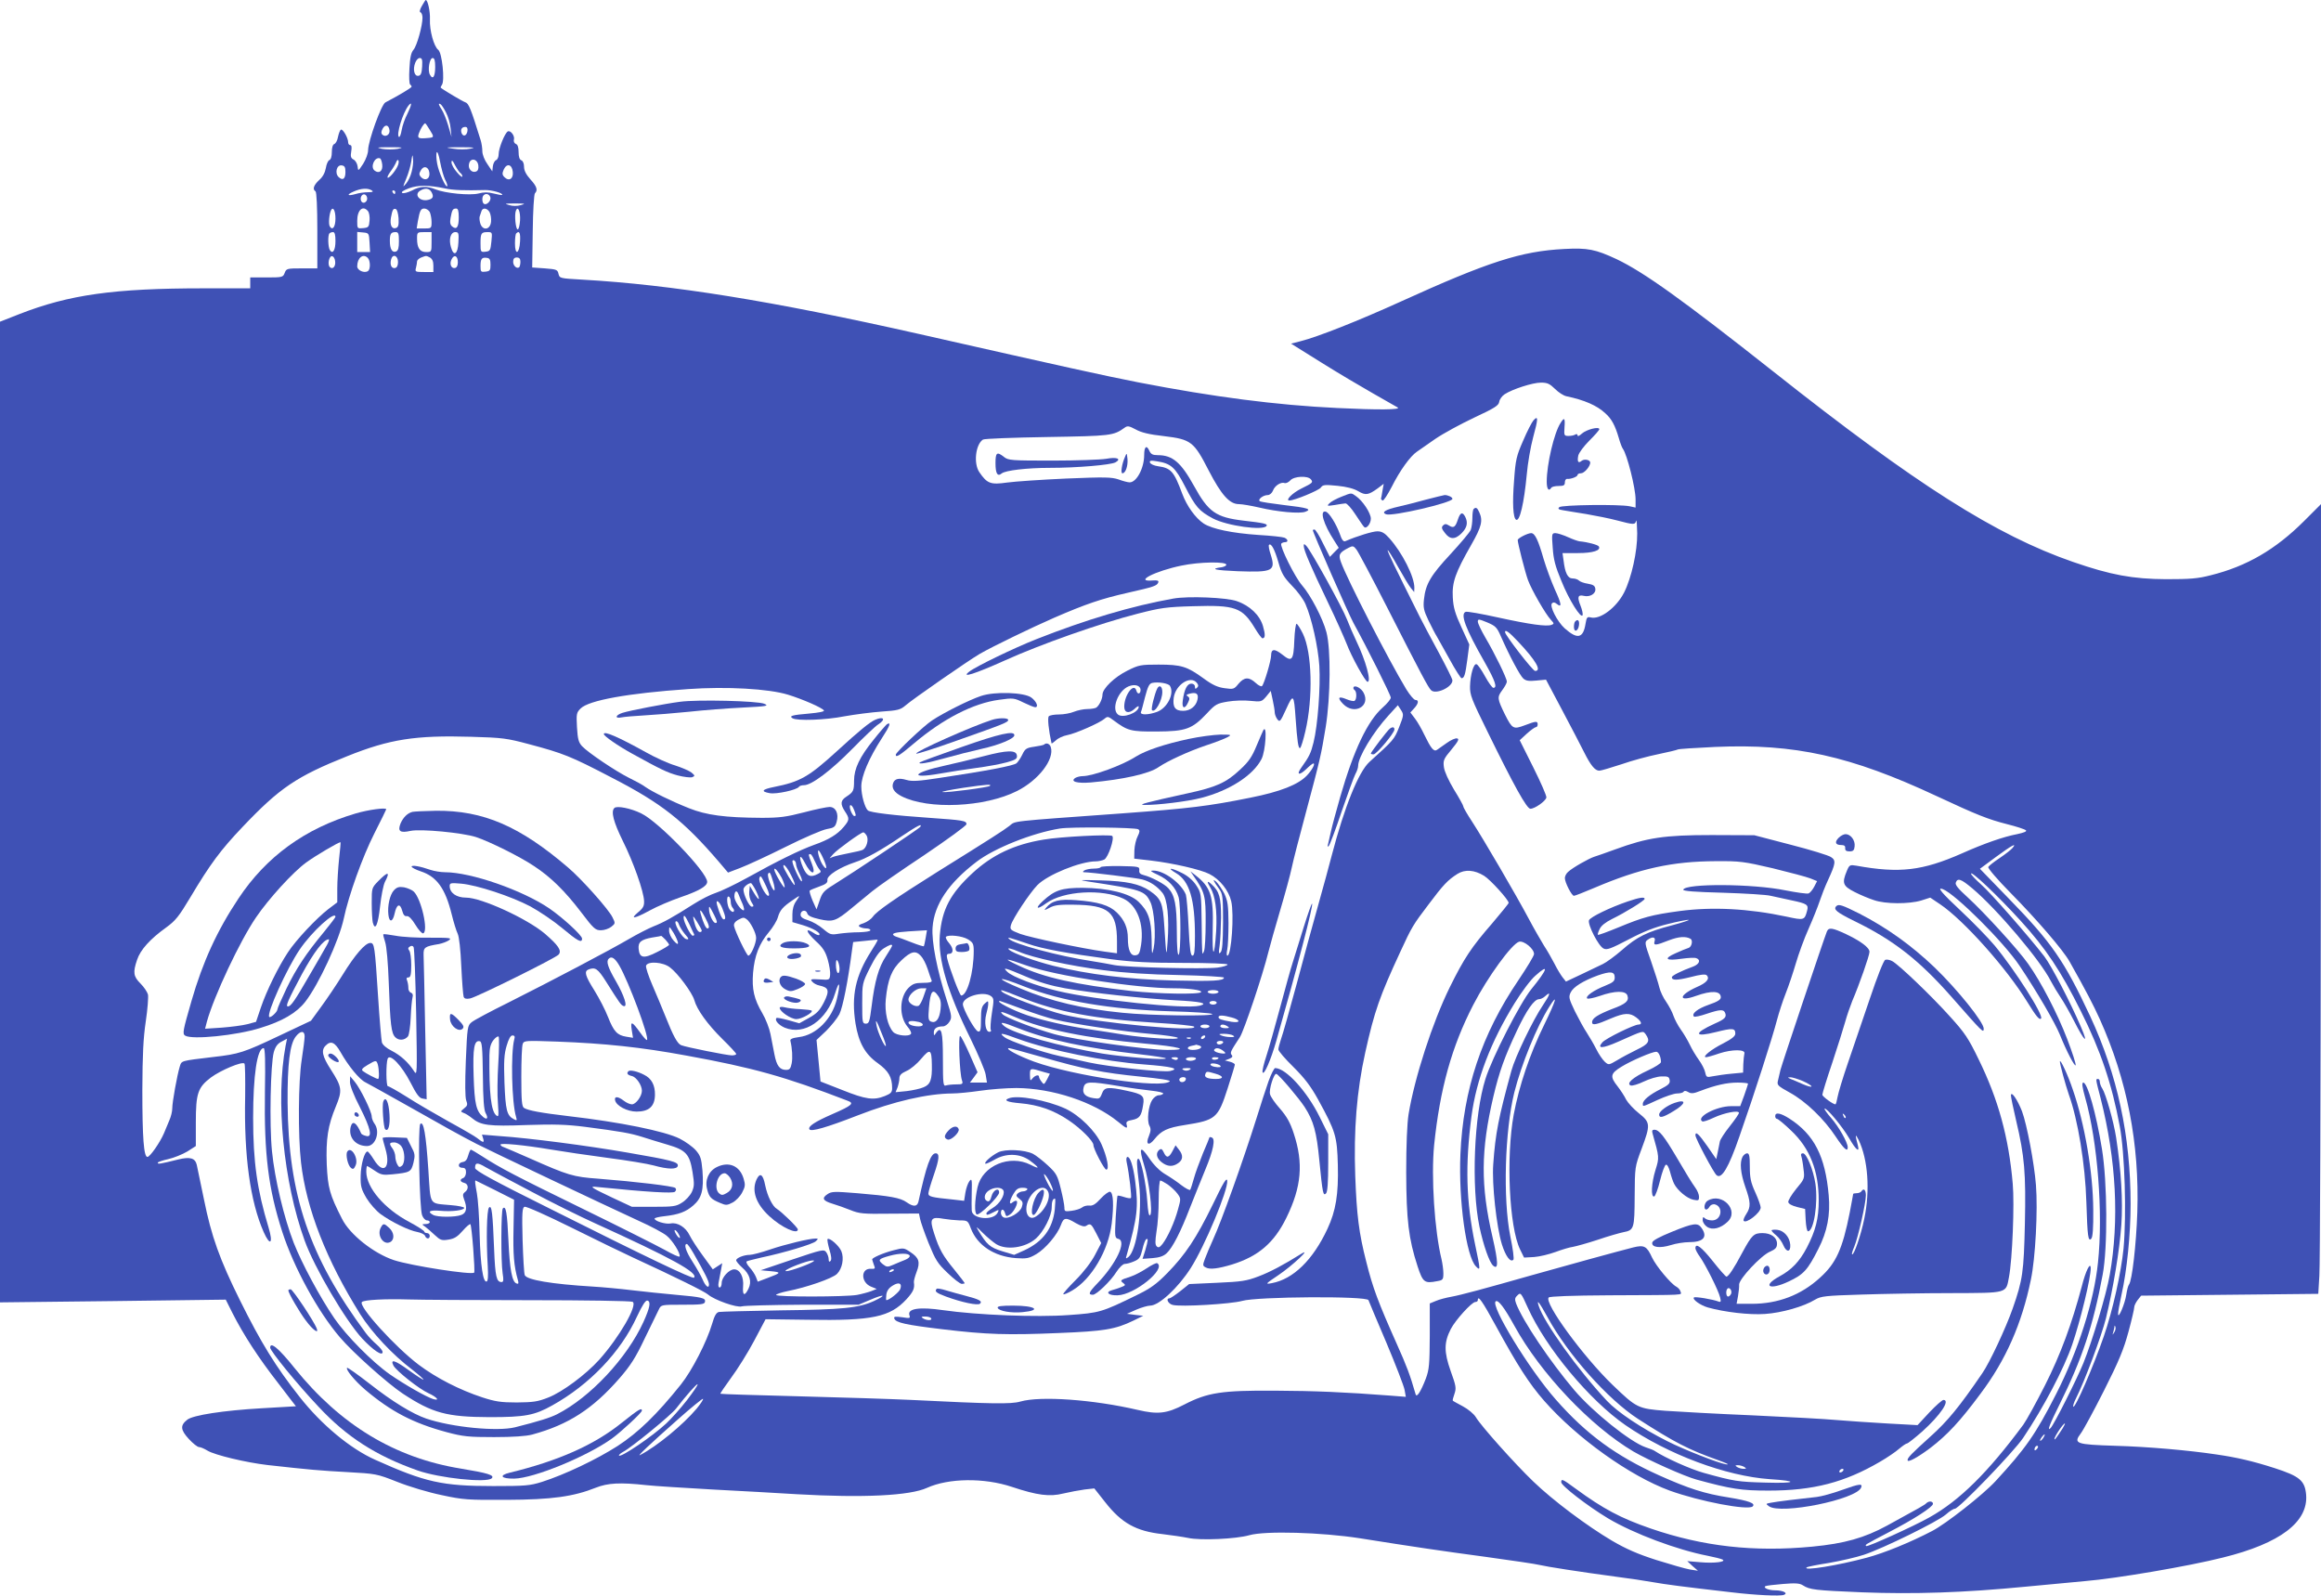 <?xml version="1.0" standalone="no"?>
<!DOCTYPE svg PUBLIC "-//W3C//DTD SVG 20010904//EN"
 "http://www.w3.org/TR/2001/REC-SVG-20010904/DTD/svg10.dtd">
<svg version="1.0" xmlns="http://www.w3.org/2000/svg"
 width="1280pt" height="880pt" viewBox="0 0 1280 880"
 preserveAspectRatio="xMidYMid meet">
<g transform="translate(0,880) scale(0.1,-0.1)"
fill="#3f51b5" stroke="none">
<path d="M2327 8768 c-12 -21 -15 -34 -8 -36 6 -2 11 -15 11 -30 0 -44 -31
-156 -50 -177 -13 -15 -19 -43 -22 -103 -3 -46 -1 -85 4 -88 4 -3 8 -8 8 -12
0 -6 -72 -49 -145 -87 -22 -12 -94 -210 -95 -263 0 -18 -12 -51 -27 -75 -28
-42 -28 -42 -31 -14 -2 15 -12 32 -22 37 -15 8 -18 17 -13 45 4 23 2 35 -6 35
-6 0 -11 7 -11 15 0 25 -30 76 -40 70 -5 -3 -12 -21 -16 -40 -3 -18 -12 -36
-20 -39 -9 -3 -14 -20 -14 -45 0 -23 -5 -41 -14 -44 -7 -3 -16 -23 -19 -44 -5
-26 -17 -49 -37 -66 -30 -28 -38 -51 -20 -62 6 -4 10 -87 10 -216 l0 -209 -85
0 c-82 0 -86 -1 -95 -25 -9 -24 -13 -25 -100 -25 l-90 0 0 -30 0 -30 -257 0
c-495 0 -742 -35 -1016 -142 l-107 -42 0 -2704 0 -2704 622 7 623 8 37 -74
c61 -120 144 -248 251 -385 18 -23 47 -61 65 -85 l34 -44 -189 -11 c-210 -12
-379 -38 -410 -63 -40 -31 -38 -56 8 -106 23 -25 48 -45 57 -45 8 0 29 -9 47
-20 40 -24 210 -65 330 -79 233 -26 291 -31 440 -39 158 -9 162 -9 276 -54 65
-26 172 -58 245 -73 120 -26 144 -27 358 -26 250 1 369 18 492 67 66 26 133
30 279 14 44 -5 208 -15 365 -24 157 -8 366 -20 465 -26 366 -21 623 -8 717
35 119 54 315 57 470 5 138 -46 207 -55 282 -36 35 8 87 18 117 22 l54 6 60
-76 c90 -115 170 -160 316 -176 49 -6 112 -15 141 -21 67 -15 265 -6 338 15
88 25 398 16 610 -17 289 -46 451 -70 690 -102 146 -20 281 -40 300 -45 36 -9
221 -38 430 -66 63 -8 151 -21 195 -29 74 -13 157 -24 435 -56 133 -16 267
-22 288 -14 25 9 -4 25 -48 25 -37 0 -68 14 -54 23 5 3 48 8 96 12 69 6 93 4
110 -7 39 -25 66 -28 328 -39 285 -11 559 -2 900 31 113 11 261 25 330 31 170
14 571 82 760 130 315 78 470 196 458 346 -7 78 -35 102 -174 147 -118 38
-208 59 -319 75 -152 23 -379 43 -558 48 -219 7 -234 12 -192 68 14 18 72 125
128 236 83 164 109 228 135 324 18 66 32 127 32 136 0 9 9 27 19 40 l19 24
489 5 488 5 6 100 c4 55 7 1035 8 2178 l1 2077 -93 -93 c-157 -157 -317 -250
-514 -299 -73 -19 -115 -22 -248 -22 -183 1 -304 23 -512 95 -425 147 -865
426 -1652 1049 -504 398 -715 549 -866 621 -116 54 -159 63 -288 56 -238 -12
-420 -71 -902 -290 -231 -105 -458 -195 -554 -219 l-51 -13 165 -103 c91 -57
221 -134 288 -172 67 -38 128 -73 135 -77 22 -13 -111 -14 -333 -3 -338 16
-681 61 -1095 141 -189 37 -393 82 -1215 268 -808 182 -1361 271 -1855 299
-122 7 -124 7 -130 32 -5 23 -11 25 -75 30 l-70 5 3 200 c1 110 7 204 12 209
17 17 11 38 -25 77 -24 27 -35 49 -35 69 0 18 -6 33 -15 36 -10 4 -15 20 -15
45 0 26 -5 42 -15 45 -9 4 -13 14 -11 23 7 21 -19 55 -34 46 -17 -11 -50 -93
-50 -125 0 -15 -6 -30 -14 -33 -8 -3 -16 -18 -18 -34 l-3 -28 -27 40 c-16 22
-28 53 -28 71 0 17 -4 44 -9 60 -55 177 -66 204 -85 210 -15 5 -118 66 -135
80 -2 2 1 9 6 16 17 22 1 177 -20 193 -24 18 -49 108 -46 169 2 42 -12 106
-23 106 -2 0 -11 -15 -21 -32z m1 -335 c-2 -36 -7 -49 -20 -51 -11 -2 -19 5
-23 20 -8 31 10 78 30 78 13 0 15 -10 13 -47z m72 -2 c0 -54 -13 -73 -29 -43
-14 25 -2 92 15 92 10 0 14 -14 14 -49z m-153 -258 c-14 -26 -28 -67 -32 -91
-4 -23 -10 -40 -15 -37 -16 10 21 133 53 173 21 26 17 2 -6 -45z m213 6 c11
-21 23 -60 25 -86 l5 -48 -18 62 c-10 34 -26 73 -35 87 -19 29 -22 40 -7 31 6
-4 19 -24 30 -46z m-90 -95 c25 -40 25 -42 -10 -45 -54 -5 -60 -1 -49 28 9 25
27 53 34 53 2 0 13 -16 25 -36z m-222 -2 c4 -25 -23 -41 -40 -24 -7 7 -6 17 2
32 14 26 34 22 38 -8z m430 -4 c-4 -27 -23 -34 -32 -13 -8 21 1 35 20 35 10 0
14 -8 12 -22z m-385 -99 c-24 -4 -62 -4 -85 0 -37 8 -31 9 42 9 73 0 79 -1 43
-9z m401 1 c-22 -5 -65 -5 -95 0 -49 7 -45 8 41 8 75 0 86 -2 54 -8z m-139
-171 c9 -17 14 -33 11 -36 -8 -9 -46 76 -55 124 -5 26 -6 54 -3 62 4 9 12 -13
19 -51 7 -37 19 -81 28 -99z m-185 43 c-5 -22 -19 -51 -30 -64 -20 -23 -20
-22 0 26 12 28 24 70 28 95 6 41 7 43 10 14 2 -17 -2 -49 -8 -71z m-162 40 c4
-36 -18 -52 -43 -32 -24 20 1 76 30 67 6 -2 11 -18 13 -35z m88 0 c-9 -27 -45
-72 -57 -72 -6 0 1 15 14 33 13 17 27 41 31 51 9 25 20 13 12 -12z m344 -47
c5 -3 10 -12 10 -18 -1 -7 -14 4 -30 23 -17 19 -30 43 -30 55 1 15 6 11 20
-17 11 -20 24 -40 30 -43z m98 42 c2 -18 -2 -29 -13 -33 -23 -9 -46 16 -38 44
8 34 47 26 51 -11z m-733 -36 c0 -38 -15 -49 -38 -27 -22 22 -10 68 17 64 17
-2 21 -10 21 -37z m923 1 c4 -38 -21 -54 -46 -29 -13 13 -13 21 -4 42 17 37
46 29 50 -13z m-460 -5 c4 -33 -22 -47 -45 -25 -12 13 -13 20 -3 37 15 30 44
23 48 -12z m86 -86 c44 -10 108 -12 221 -9 37 1 103 -18 94 -27 -2 -2 -23 2
-47 8 -31 8 -53 8 -83 0 -47 -12 -184 1 -238 23 -47 19 -84 18 -130 -7 -23
-11 -46 -17 -53 -13 -7 5 6 14 38 26 51 18 107 18 198 -1z m-404 -11 c11 -7 6
-10 -20 -10 -19 0 -51 -4 -69 -10 -46 -13 -52 -4 -10 14 40 18 78 20 99 6z
m330 -10 c13 -24 8 -36 -18 -42 -46 -12 -82 29 -44 51 27 16 50 13 62 -9z
m-200 0 c0 -5 -2 -10 -4 -10 -3 0 -8 5 -11 10 -3 6 -1 10 4 10 6 0 11 -4 11
-10z m-155 -36 c0 -10 -8 -20 -17 -22 -18 -3 -26 27 -11 42 12 11 28 0 28 -20z
m679 9 c7 -18 -20 -47 -35 -37 -11 6 -12 38 -2 47 12 13 31 7 37 -10z m169
-44 c-21 -6 -45 -6 -65 0 -29 8 -25 9 32 9 57 0 61 -1 33 -9z m-1023 -74 c0
-46 -16 -68 -31 -44 -9 13 -3 74 8 92 11 18 23 -7 23 -48z m179 41 c7 -8 11
-32 9 -53 -3 -35 -6 -38 -35 -41 -33 -3 -33 -3 -33 40 0 60 31 88 59 54z m169
-39 c2 -37 -1 -49 -13 -54 -24 -9 -36 16 -29 57 8 44 13 52 27 47 7 -2 13 -25
15 -50z m172 34 c5 -11 10 -36 10 -55 0 -35 -1 -36 -41 -36 l-41 0 6 38 c11
62 17 72 36 72 11 0 24 -9 30 -19z m160 -30 c0 -54 -12 -70 -36 -50 -11 9 -14
22 -9 48 8 44 12 51 31 51 10 0 14 -13 14 -49z m170 29 c6 -12 10 -35 8 -53
-4 -43 -43 -51 -58 -13 -5 14 -7 33 -5 41 3 8 7 22 10 30 6 22 32 18 45 -5z
m168 -46 c-2 -27 -7 -49 -13 -49 -11 0 -19 79 -10 103 11 30 26 -5 23 -54z
m-1018 -113 c0 -51 -15 -75 -31 -50 -10 16 -12 83 -2 92 3 4 12 7 20 7 9 0 13
-15 13 -49z m188 -8 l3 -53 -35 0 -36 0 0 56 0 55 33 -3 c31 -3 32 -4 35 -55z
m162 7 c0 -37 -4 -52 -16 -57 -21 -8 -34 14 -34 58 0 40 6 49 32 49 15 0 18
-8 18 -50z m180 -5 c0 -54 0 -55 -30 -55 -35 0 -50 23 -50 74 0 35 1 36 40 36
l40 0 0 -55z m148 -2 c-3 -66 -26 -80 -41 -26 -13 44 -2 83 24 83 18 0 20 -5
17 -57z m182 5 c-5 -49 -7 -53 -32 -56 -27 -3 -28 -2 -28 46 0 56 4 62 39 62
26 0 26 -1 21 -52z m158 0 c-4 -69 -28 -79 -28 -10 0 27 3 52 7 55 17 17 24 3
21 -45z m-1020 -107 c5 -29 -13 -50 -29 -34 -15 15 -3 66 14 60 7 -2 14 -14
15 -26z m180 17 c15 -15 16 -64 1 -73 -20 -13 -59 4 -59 26 0 47 32 73 58 47z
m167 -23 c0 -19 -6 -31 -16 -33 -20 -4 -30 18 -22 48 9 32 38 21 38 -15z m176
25 c13 -8 19 -21 19 -45 l0 -35 -51 0 c-48 0 -51 1 -45 23 3 12 6 28 6 35 0 7
10 17 23 22 29 11 26 11 48 0z m154 -26 c0 -19 -6 -30 -16 -32 -21 -4 -32 24
-18 49 14 28 34 18 34 -17z m180 -14 c0 -31 -3 -35 -27 -38 -26 -3 -28 -1 -28
31 0 40 7 49 35 45 16 -2 20 -10 20 -38z m165 17 c0 -13 -3 -26 -6 -30 -12
-12 -34 6 -34 29 0 17 6 24 20 24 14 0 20 -7 20 -23z m5706 -702 c19 -19 47
-37 62 -40 100 -21 169 -51 215 -94 35 -31 54 -67 74 -135 8 -28 18 -55 23
-61 23 -31 70 -217 70 -279 l0 -45 -32 7 c-58 12 -376 8 -389 -5 -9 -9 -4 -13
22 -17 19 -3 76 -13 128 -21 52 -9 128 -24 169 -35 92 -24 99 -25 105 -2 3 9
5 -22 6 -69 1 -99 -31 -244 -72 -326 -43 -84 -132 -151 -184 -138 -20 5 -23 1
-29 -35 -13 -81 -45 -87 -115 -25 -41 37 -85 123 -70 138 7 7 15 6 26 -3 30
-24 27 -1 -10 79 -20 45 -48 121 -62 168 -30 105 -48 143 -69 143 -19 0 -74
-28 -74 -38 0 -18 42 -182 57 -222 20 -54 96 -186 125 -217 19 -21 20 -23 4
-29 -27 -10 -117 2 -295 41 -90 20 -170 34 -178 31 -31 -12 -2 -91 106 -280
58 -103 70 -140 46 -139 -5 0 -26 28 -45 63 -19 35 -40 65 -47 67 -16 6 -34
-57 -36 -121 -1 -49 8 -71 97 -252 147 -300 216 -424 236 -424 24 0 84 42 88
62 2 9 -31 84 -72 166 l-75 150 39 36 c22 20 45 36 50 36 6 0 10 7 10 15 0 20
-9 19 -72 -5 -62 -23 -68 -20 -108 59 -43 88 -44 96 -16 134 14 19 26 40 26
48 0 19 -66 154 -119 244 -22 38 -41 77 -41 87 0 15 5 15 51 -4 47 -20 54 -27
76 -77 47 -107 105 -216 124 -233 15 -13 31 -15 72 -11 l53 5 89 -168 c49 -93
104 -197 121 -232 36 -72 60 -102 84 -102 9 0 63 16 121 35 57 20 149 45 204
56 54 11 103 23 108 26 5 3 98 9 206 14 438 19 746 -49 1221 -271 223 -104
283 -128 389 -155 52 -13 98 -28 104 -34 6 -6 -12 -13 -49 -21 -74 -14 -181
-51 -304 -106 -218 -96 -344 -111 -582 -68 -36 6 -39 5 -53 -29 -28 -67 -22
-83 43 -116 31 -16 79 -36 107 -45 63 -22 193 -22 260 -2 l50 16 55 -37 c129
-87 366 -352 480 -538 50 -81 67 -101 76 -92 17 16 -144 268 -256 403 -37 44
-120 129 -184 189 -107 100 -137 135 -102 122 71 -28 336 -292 423 -422 98
-146 197 -317 223 -381 36 -90 83 -180 87 -168 2 7 -19 72 -47 145 -54 141
-144 314 -215 414 -55 78 -241 282 -333 366 -53 48 -71 70 -66 82 10 27 29 20
91 -32 137 -115 376 -398 433 -511 13 -25 37 -65 54 -90 17 -25 50 -83 74
-130 57 -113 82 -135 39 -35 -59 138 -163 338 -203 391 -85 110 -297 352 -349
397 -30 27 -55 53 -55 59 0 18 147 -121 272 -258 141 -155 223 -278 333 -499
110 -219 172 -404 215 -635 28 -146 38 -490 21 -675 -13 -131 -59 -340 -109
-485 -58 -168 -158 -398 -168 -387 -3 3 3 22 14 44 48 94 142 347 166 443 40
165 75 373 85 517 9 130 -1 298 -29 481 -13 85 -57 240 -76 269 -8 12 -14 29
-14 38 0 8 -4 15 -10 15 -13 0 -14 3 15 -108 86 -340 103 -672 50 -972 -19
-109 -95 -361 -145 -486 -38 -93 -162 -339 -181 -359 -22 -22 -5 22 50 132
122 245 185 434 237 714 28 148 26 509 -4 693 -32 196 -80 366 -103 366 -9 0
-6 -25 11 -85 68 -240 99 -635 70 -908 -22 -213 -108 -483 -230 -723 -114
-224 -169 -302 -335 -482 -68 -74 -274 -236 -350 -275 -121 -63 -263 -121
-360 -147 -160 -43 -352 -74 -332 -54 3 4 59 15 123 25 64 11 151 31 193 45
106 35 409 184 452 222 20 18 42 32 50 32 22 0 323 312 376 390 112 167 225
381 271 515 45 132 103 369 102 422 -1 38 -28 -16 -49 -100 -55 -207 -117
-376 -203 -546 -48 -95 -102 -193 -120 -218 -194 -262 -351 -418 -518 -511
-87 -49 -341 -164 -348 -158 -7 8 -13 4 122 75 143 74 246 141 246 158 0 15
-22 17 -36 4 -9 -10 -36 -25 -217 -124 -125 -68 -235 -99 -412 -116 -323 -31
-604 1 -892 100 -165 57 -261 108 -414 220 -72 53 -79 56 -79 35 0 -19 145
-131 258 -199 143 -85 381 -174 552 -207 36 -7 71 -16 79 -20 25 -13 -46 -22
-122 -15 l-72 6 29 -27 30 -26 -45 7 c-24 4 -107 28 -184 52 -103 33 -167 61
-244 106 -139 82 -326 222 -435 327 -102 98 -289 307 -317 355 -11 18 -42 44
-72 60 -28 15 -54 29 -55 31 -2 1 2 18 9 37 11 32 9 44 -21 127 -37 105 -37
157 1 231 25 49 116 149 135 149 8 0 14 5 14 10 0 30 25 -5 99 -141 120 -219
183 -318 267 -414 181 -206 472 -414 692 -495 166 -60 434 -111 458 -87 17 17
-22 31 -132 49 -134 21 -221 49 -384 122 -238 107 -402 227 -569 417 -148 167
-365 523 -332 543 14 9 48 -36 102 -134 144 -263 422 -556 658 -695 81 -47
280 -136 346 -154 194 -53 248 -61 399 -61 246 0 419 45 614 159 40 23 88 56
106 72 19 16 38 29 43 29 5 0 43 30 84 66 100 90 156 173 117 174 -7 0 -42
-31 -78 -69 l-65 -70 -165 9 c-91 5 -217 14 -280 19 -63 6 -272 17 -465 26
-192 8 -408 20 -480 25 -152 12 -159 15 -292 143 -161 155 -380 454 -352 482
6 6 126 11 337 12 433 2 394 0 390 20 -2 10 -13 22 -24 28 -29 15 -111 113
-133 160 -29 63 -43 71 -104 56 -79 -20 -382 -103 -562 -154 -257 -73 -386
-108 -441 -118 -28 -5 -67 -15 -85 -23 l-34 -14 0 -179 c-1 -157 -3 -185 -22
-236 -27 -70 -50 -107 -56 -86 -31 108 -49 155 -104 278 -103 231 -132 308
-168 452 -41 160 -53 258 -61 474 -9 255 8 467 55 680 51 230 80 311 193 555
64 139 71 150 156 262 81 108 106 135 160 169 41 26 94 22 147 -11 34 -21 135
-132 135 -149 0 -4 -41 -54 -90 -112 -116 -133 -156 -194 -235 -354 -95 -193
-194 -498 -227 -700 -8 -50 -13 -169 -13 -320 1 -263 13 -366 63 -519 29 -88
38 -95 108 -81 31 5 34 9 34 43 0 20 -5 55 -10 77 -39 159 -58 456 -41 630 32
310 97 544 216 774 79 153 213 337 253 348 27 6 82 -39 82 -68 0 -10 -39 -74
-86 -144 -203 -299 -305 -605 -320 -960 -11 -253 32 -566 86 -619 25 -26 25
-21 -5 121 -50 239 -55 438 -20 707 27 204 107 412 238 624 39 63 89 130 115
152 77 69 68 37 -23 -75 -62 -76 -217 -379 -253 -495 -63 -198 -79 -594 -33
-815 22 -103 55 -198 76 -215 29 -24 28 19 -4 158 -66 284 -65 478 5 776 32
135 62 219 129 361 54 115 96 175 123 175 8 0 24 7 34 17 33 30 27 9 -14 -52
-53 -78 -152 -283 -173 -360 -70 -256 -88 -343 -100 -516 -8 -107 18 -345 48
-442 21 -66 47 -100 63 -84 5 4 -3 63 -17 130 -41 206 -30 581 22 792 40 158
124 364 193 473 50 80 38 36 -28 -99 -80 -163 -138 -336 -168 -495 -43 -235
-25 -621 35 -744 l22 -45 55 3 c30 2 83 15 119 28 35 13 78 26 95 28 17 3 79
20 137 39 58 20 122 38 142 42 59 11 61 20 62 199 1 160 1 162 38 260 50 134
49 146 -15 197 -29 23 -60 57 -70 75 -9 19 -30 51 -47 73 -44 55 -40 71 22
109 56 34 168 82 191 82 13 0 26 -28 26 -57 0 -7 -33 -28 -72 -46 -83 -38
-121 -72 -95 -83 9 -3 42 7 73 22 32 15 74 28 98 28 35 1 41 -2 44 -21 3 -18
-7 -27 -50 -49 -60 -30 -98 -61 -98 -81 0 -17 -4 -18 83 22 42 19 89 35 106
35 16 0 33 4 36 10 4 6 13 5 25 -2 16 -10 29 -9 67 6 84 32 146 46 206 46 31
0 57 -3 57 -6 0 -4 -10 -33 -21 -65 l-22 -59 -50 0 c-81 0 -196 -61 -159 -84
5 -3 33 6 62 20 60 28 140 43 140 27 0 -6 -23 -39 -50 -73 -28 -35 -52 -72
-55 -84 -2 -12 -8 -38 -12 -60 l-8 -38 -49 71 c-47 67 -66 85 -66 60 0 -17
101 -208 117 -220 27 -23 66 41 125 212 83 236 184 552 207 641 11 42 33 110
49 150 16 40 41 115 56 166 15 51 46 137 70 190 24 54 51 122 61 152 10 30 30
82 46 116 43 93 45 110 16 128 -13 9 -113 40 -223 68 l-199 52 -235 1 c-263 0
-355 -14 -535 -80 -49 -18 -101 -36 -114 -40 -28 -9 -119 -60 -143 -83 -10 -8
-18 -24 -18 -34 0 -25 38 -98 50 -98 6 0 56 20 113 44 251 107 429 146 670
147 132 1 154 -2 313 -39 94 -23 188 -48 208 -56 l37 -15 -16 -31 c-9 -17 -23
-34 -31 -37 -8 -3 -66 5 -127 17 -180 37 -552 39 -564 4 -3 -8 66 -13 219 -17
123 -4 241 -11 263 -17 22 -5 74 -16 115 -25 85 -18 95 -24 86 -57 -14 -53
-17 -54 -113 -33 -211 45 -410 55 -590 31 -155 -21 -202 -34 -337 -90 -61 -25
-112 -44 -114 -41 -2 2 2 16 10 32 8 18 32 37 68 55 72 35 179 101 180 111 0
12 -28 8 -93 -14 -97 -33 -207 -86 -214 -104 -8 -24 53 -144 81 -156 18 -9 41
0 137 50 83 44 145 68 219 86 56 14 107 24 113 22 5 -1 -36 -15 -93 -30 -138
-36 -192 -63 -275 -136 -38 -33 -86 -68 -105 -77 -19 -9 -73 -35 -119 -57
l-85 -40 -19 24 c-10 13 -30 46 -44 74 -14 27 -40 73 -58 100 -17 28 -56 95
-85 150 -68 128 -248 436 -311 533 -27 41 -49 79 -49 85 0 5 -23 47 -51 92
-30 50 -53 100 -56 124 -5 37 -2 46 42 98 38 46 44 59 30 61 -9 2 -34 -9 -56
-25 -22 -15 -46 -32 -54 -38 -18 -12 -33 7 -71 85 -14 30 -37 70 -51 88 l-25
33 21 23 c24 26 27 46 7 46 -8 0 -30 26 -50 58 -98 162 -328 610 -361 703 -15
41 -9 52 44 79 21 11 26 10 42 -11 10 -13 84 -152 164 -309 198 -389 231 -450
247 -466 25 -26 118 16 118 54 0 8 -35 78 -77 156 -42 77 -89 166 -104 196
-137 274 -180 362 -176 366 2 2 28 -39 57 -92 29 -52 61 -105 71 -117 l18 -22
1 23 c1 61 -67 195 -139 275 -25 28 -41 37 -65 37 -26 0 -111 -26 -176 -54
-11 -5 -20 6 -32 42 -20 54 -57 113 -75 120 -38 12 -15 -68 46 -161 l24 -38
-25 -25 -24 -25 -38 75 c-20 42 -41 76 -47 76 -5 0 -9 -2 -9 -4 0 -12 197
-462 224 -511 75 -136 206 -398 206 -412 0 -9 -20 -33 -45 -55 -83 -74 -159
-233 -234 -493 -22 -77 -45 -162 -51 -190 -6 -27 -13 -59 -16 -70 -4 -14 -3
-17 4 -10 6 6 38 91 71 190 34 99 68 192 76 207 8 14 15 34 15 45 0 48 82 184
167 277 l52 57 17 -26 c16 -25 16 -29 -10 -95 -27 -68 -30 -71 -164 -192 -60
-55 -138 -249 -207 -513 -14 -55 -48 -179 -75 -275 -27 -96 -81 -292 -119
-436 -39 -143 -77 -280 -86 -303 -8 -24 -15 -50 -15 -58 0 -9 37 -52 83 -97
62 -62 95 -105 136 -179 97 -177 105 -203 109 -362 4 -161 -11 -252 -57 -351
-80 -172 -189 -278 -307 -300 -38 -7 -37 -5 36 44 76 51 189 157 125 117 -96
-60 -169 -99 -235 -124 -66 -25 -93 -29 -228 -35 l-154 -7 -50 -40 c-27 -21
-54 -39 -59 -39 -21 0 -7 -30 18 -36 44 -12 323 5 383 22 81 24 690 28 697 4
3 -8 47 -114 99 -235 51 -121 96 -238 100 -259 l7 -39 -89 7 c-247 19 -414 26
-631 27 -295 2 -373 -10 -501 -76 -98 -51 -147 -56 -258 -30 -245 57 -536 78
-647 46 -51 -15 -159 -13 -602 9 -104 5 -383 14 -620 20 -236 6 -431 12 -432
14 -2 2 25 41 59 88 35 47 92 138 127 204 l63 119 234 -3 c355 -6 452 15 543
113 38 42 46 60 41 94 -1 8 6 33 15 57 21 54 13 78 -34 109 -36 24 -38 25 -94
10 -55 -14 -117 -41 -117 -50 0 -2 4 -15 9 -29 9 -22 8 -24 -16 -23 -56 4 -57
-74 0 -98 l32 -13 -30 -12 c-16 -6 -52 -16 -79 -21 -62 -11 -446 -12 -446 0 0
4 28 14 63 21 104 20 248 70 273 95 29 29 40 86 24 125 -12 30 -66 77 -76 67
-3 -3 2 -29 10 -58 11 -35 13 -56 6 -63 -7 -7 -10 -3 -10 10 0 11 -6 28 -13
38 -13 18 -22 16 -188 -40 l-174 -59 55 -5 c61 -6 59 -9 -18 -38 l-53 -20 -10
26 c-6 15 -22 39 -35 53 -14 15 -21 30 -16 33 5 3 41 12 80 21 124 26 285 74
301 90 14 13 14 15 -1 15 -34 0 -164 -31 -250 -60 -49 -17 -100 -30 -113 -30
-32 0 -75 -17 -75 -30 0 -6 15 -24 34 -41 41 -35 53 -77 34 -115 -21 -44 -34
-39 -30 11 5 53 -17 95 -49 95 -28 0 -69 -44 -69 -75 0 -14 -5 -25 -11 -25 -7
0 -9 11 -6 27 3 16 9 46 13 68 l7 39 -26 -17 -26 -17 -56 77 c-31 42 -63 92
-72 111 -21 44 -67 73 -105 65 -28 -5 -88 13 -88 27 0 4 24 10 53 13 80 9 120
24 161 60 46 40 58 85 50 191 -6 68 -11 83 -37 113 -17 19 -57 48 -89 64 -82
41 -327 91 -613 124 -153 18 -222 31 -245 45 -12 8 -15 38 -15 172 0 90 3 171
8 182 7 18 17 18 190 12 264 -10 463 -31 712 -77 368 -67 544 -116 889 -249
39 -14 26 -26 -84 -74 -96 -42 -136 -68 -126 -84 9 -14 94 10 266 77 200 78
385 120 521 121 31 0 100 7 155 15 54 8 144 15 199 15 199 -1 426 -76 561
-186 47 -39 54 -41 47 -15 -4 15 3 20 31 25 40 8 51 22 60 82 9 51 -1 60 -90
79 -106 23 -124 20 -137 -16 -11 -28 -15 -30 -46 -25 -46 7 -64 26 -55 59 8
34 31 35 193 8 64 -11 146 -22 184 -26 37 -4 65 -11 62 -16 -4 -5 -15 -9 -25
-9 -11 0 -27 -12 -36 -26 -21 -32 -30 -114 -15 -142 9 -17 8 -29 -3 -57 -20
-46 -1 -57 30 -18 38 48 71 64 168 79 171 27 183 37 236 201 22 68 40 128 40
132 0 5 -12 12 -27 16 l-28 7 24 9 c17 7 21 13 13 22 -9 12 -6 19 46 98 22 34
126 342 157 469 9 36 38 139 65 230 27 91 56 197 64 236 8 39 43 174 77 300
81 303 84 317 110 474 27 168 29 430 4 524 -20 76 -87 204 -135 259 -38 43
-123 214 -114 229 3 4 12 8 20 8 20 0 18 16 -3 25 -10 4 -74 11 -143 15 -146
10 -256 33 -302 63 -46 31 -93 97 -118 164 -46 124 -62 142 -134 152 -22 3
-41 12 -44 20 -4 11 4 13 39 7 77 -12 100 -33 154 -138 59 -115 78 -136 154
-177 78 -41 279 -69 296 -41 7 11 -14 16 -128 29 -151 18 -193 47 -272 191
-72 130 -118 170 -200 170 -28 0 -38 5 -47 25 -15 33 -28 22 -28 -24 0 -73
-42 -151 -80 -151 -10 0 -37 7 -61 16 -39 13 -74 14 -289 5 -135 -6 -282 -16
-326 -22 -91 -13 -110 -6 -153 57 -33 48 -21 153 20 180 8 5 167 11 354 14
354 6 365 7 428 52 15 11 24 9 60 -10 30 -17 74 -28 156 -37 150 -18 165 -30
247 -190 70 -135 115 -185 166 -185 18 0 69 -9 113 -19 101 -24 223 -35 254
-23 38 14 13 22 -119 37 -66 8 -126 17 -132 21 -14 9 18 34 44 34 10 0 23 11
28 24 10 28 45 50 65 42 7 -2 21 4 31 15 20 23 95 27 113 6 14 -17 11 -20 -52
-51 -49 -24 -91 -66 -66 -66 28 0 161 55 173 71 11 16 21 17 92 10 51 -5 92
-16 115 -30 40 -24 56 -21 107 16 l33 25 -7 -39 c-3 -21 -7 -40 -8 -43 0 -3 3
-7 9 -10 5 -3 27 31 50 75 45 90 103 170 139 194 13 9 59 41 102 71 44 30 140
82 214 117 114 53 135 67 138 87 2 14 15 32 30 42 43 28 154 64 200 64 36 0
48 -6 78 -35z m-1526 -955 c18 -64 30 -83 75 -130 30 -30 63 -75 74 -100 35
-79 70 -237 77 -342 7 -118 -9 -330 -32 -422 -15 -60 -23 -77 -68 -140 -28
-39 -11 -44 27 -8 18 18 36 32 40 32 12 0 -6 -35 -35 -66 -48 -51 -147 -90
-313 -123 -233 -47 -335 -59 -700 -86 -652 -47 -590 -41 -629 -70 -37 -28 -93
-64 -398 -254 -231 -145 -335 -217 -354 -246 -9 -13 -32 -29 -51 -36 -26 -8
-32 -14 -22 -20 8 -5 24 -9 37 -9 12 0 22 -4 22 -10 0 -6 -28 -10 -62 -11 -35
0 -84 -4 -111 -8 -44 -7 -49 -6 -88 27 -22 19 -59 40 -82 47 -30 9 -42 18 -42
31 0 25 31 30 37 7 4 -13 23 -22 67 -32 75 -17 91 -11 179 62 31 26 82 67 112
92 30 25 160 115 288 200 127 86 232 162 232 170 0 19 -18 22 -205 35 -191 13
-327 29 -339 41 -17 16 -36 84 -36 132 0 57 42 156 114 267 44 67 52 91 27 76
-5 -4 -38 -41 -72 -84 -78 -96 -109 -161 -109 -227 0 -56 -4 -63 -42 -88 -33
-21 -35 -41 -8 -82 26 -39 25 -47 -7 -85 -34 -41 -83 -71 -163 -99 -78 -28
-201 -88 -370 -182 -69 -38 -147 -75 -173 -83 -26 -8 -82 -36 -124 -63 -113
-72 -164 -100 -220 -122 -27 -11 -88 -42 -134 -69 -104 -61 -425 -230 -664
-350 -99 -49 -191 -98 -204 -109 -23 -19 -24 -26 -32 -212 -5 -126 -4 -202 2
-219 9 -23 7 -30 -11 -44 -21 -17 -21 -18 -4 -25 11 -3 32 -17 47 -29 48 -40
93 -46 301 -38 154 5 218 3 322 -10 200 -26 250 -35 317 -56 34 -11 96 -30
137 -42 103 -30 123 -52 139 -150 11 -68 10 -81 -4 -112 -10 -20 -34 -46 -54
-58 -32 -21 -49 -23 -156 -23 l-120 0 -105 49 c-125 59 -134 66 -84 60 277
-28 416 -36 426 -26 8 8 8 15 2 21 -10 10 -219 35 -425 51 -138 10 -165 18
-379 113 -69 30 -133 58 -142 61 -10 3 -18 9 -18 14 0 10 127 -2 277 -27 65
-11 206 -32 313 -46 108 -14 223 -33 255 -42 79 -22 129 -23 133 -2 4 21 -33
31 -278 73 -218 38 -541 80 -704 91 l-98 8 7 -23 c7 -24 -1 -22 -35 5 -8 7
-78 48 -155 90 -77 43 -182 104 -233 137 -51 32 -97 58 -103 58 -10 0 -11 126
-1 152 13 30 78 -39 126 -132 33 -65 49 -86 66 -88 l23 -4 -8 379 c-4 208 -8
396 -9 417 -1 42 6 47 85 60 19 4 44 13 55 21 17 13 6 14 -106 14 -69 -1 -154
4 -189 11 -34 6 -65 10 -67 8 -2 -2 3 -22 10 -43 8 -24 16 -114 20 -225 8
-232 14 -278 36 -300 20 -20 52 -17 70 5 6 8 13 54 15 104 2 50 7 100 10 111
4 13 1 22 -9 26 -9 3 -15 16 -14 27 0 12 -3 30 -7 40 -5 12 -3 17 8 17 11 0
15 15 15 68 0 37 -5 73 -11 80 -8 10 -7 16 3 22 9 6 17 5 21 -3 4 -7 10 -169
14 -362 6 -348 6 -350 -13 -320 -30 46 -72 85 -123 111 -28 14 -49 32 -53 46
-3 13 -13 127 -21 253 -18 279 -20 295 -43 295 -28 0 -84 -65 -152 -175 -34
-55 -88 -135 -119 -177 l-56 -77 -180 -85 c-190 -90 -217 -99 -360 -115 -182
-22 -173 -19 -184 -54 -14 -46 -41 -194 -41 -229 0 -17 -7 -46 -16 -66 -9 -21
-22 -53 -30 -72 -22 -51 -77 -130 -91 -130 -20 0 -28 104 -28 370 1 195 5 284
19 378 10 67 15 134 12 148 -4 14 -22 41 -41 60 -39 39 -43 61 -19 131 18 55
72 115 160 178 52 38 70 60 134 167 109 183 167 261 287 387 206 217 298 279
578 391 234 94 376 116 683 107 173 -5 197 -8 320 -41 188 -50 229 -66 455
-184 276 -142 397 -238 592 -465 l50 -59 68 26 c37 14 150 66 250 116 100 50
202 94 227 98 39 7 46 11 54 40 13 45 -5 82 -39 82 -14 0 -78 -13 -142 -30
-97 -25 -134 -30 -232 -30 -204 1 -306 15 -401 53 -96 38 -202 90 -242 118
-14 11 -55 33 -90 50 -74 37 -224 138 -258 174 -19 21 -24 38 -28 104 -4 74
-3 81 20 104 45 45 260 84 593 107 211 15 444 2 551 -31 81 -25 189 -72 198
-87 3 -6 -27 -12 -82 -17 -94 -8 -112 -13 -91 -26 25 -15 181 -10 287 11 56
10 148 22 204 26 90 6 104 10 132 34 40 35 346 247 409 284 71 41 286 145 412
200 173 75 258 104 404 137 145 33 162 38 169 58 3 9 -6 12 -31 10 -106 -9 13
52 159 82 100 21 251 23 247 4 -1 -5 -13 -11 -25 -13 -70 -9 -37 -17 87 -22
195 -7 211 1 183 91 -9 26 -13 50 -10 54 12 12 31 -23 52 -95z m1321 -437 c99
-105 133 -163 95 -163 -13 0 -166 198 -166 214 0 17 22 1 71 -51z m-3661 -929
c12 -31 12 -34 1 -34 -5 0 -14 14 -20 30 -13 37 5 41 19 4z m365 -94 c-6 -10
-368 -251 -479 -320 -52 -32 -62 -43 -76 -86 l-17 -49 -22 49 c-11 27 -19 52
-15 55 3 3 26 13 52 22 37 13 47 21 45 37 -3 24 68 69 152 97 61 20 141 64
260 145 87 58 113 71 100 50z m1202 -13 c10 -6 9 -15 -3 -39 -9 -17 -17 -52
-18 -77 l-1 -46 95 -11 c118 -14 272 -49 320 -74 57 -29 106 -90 120 -150 17
-71 1 -300 -21 -300 -5 0 -5 15 -1 33 4 17 7 84 7 147 -1 99 -4 121 -23 162
-13 25 -33 54 -44 65 -24 20 -18 7 16 -40 19 -26 21 -43 21 -183 -1 -112 -4
-157 -14 -166 -10 -11 -11 -4 -5 37 4 28 7 97 8 155 0 111 -9 144 -53 184 -24
22 -27 15 -7 -17 28 -45 39 -127 33 -241 -10 -158 -23 -150 -19 12 5 182 -11
230 -96 296 l-27 21 17 -25 c62 -88 68 -111 67 -257 0 -76 -4 -147 -9 -158
-11 -26 -11 -34 -13 156 -2 162 -3 166 -30 207 -17 26 -45 51 -77 67 -64 32
-88 32 -34 0 74 -44 104 -145 104 -347 0 -85 -3 -108 -14 -108 -10 0 -15 34
-21 157 -4 86 -11 167 -15 179 -24 62 -121 134 -180 133 -20 0 -14 -5 25 -23
59 -27 100 -71 115 -124 13 -48 13 -309 0 -317 -6 -4 -10 43 -10 132 -1 143
-11 196 -47 235 -20 23 -94 62 -135 72 -20 5 -27 12 -25 27 2 20 -3 21 -105
23 -60 1 -108 -2 -108 -6 0 -4 -17 -8 -37 -8 -21 0 -45 -5 -53 -10 -8 -5 -10
-10 -3 -10 38 0 294 -32 323 -40 45 -12 82 -38 111 -74 27 -34 38 -139 28
-271 -6 -88 -7 -83 -18 87 -8 129 -17 152 -81 196 -57 38 -126 53 -270 57
-117 3 -126 3 -70 -6 297 -45 314 -51 344 -113 22 -45 32 -188 18 -256 -9 -41
-10 -37 -11 50 -2 109 -18 155 -73 208 -49 46 -167 75 -308 76 -116 0 -154
-13 -220 -74 -44 -41 -32 -49 20 -11 94 68 309 81 426 25 75 -36 114 -138 97
-254 -7 -46 -12 -56 -31 -58 -27 -4 -42 29 -42 94 0 57 -19 101 -61 142 -41
40 -103 59 -225 68 -95 7 -132 -3 -165 -42 -13 -16 -11 -16 21 1 26 14 55 17
129 16 197 -2 241 -39 241 -202 l0 -66 -67 9 c-124 17 -408 77 -467 98 -54 21
-57 24 -51 48 9 35 104 178 146 221 57 58 238 131 322 131 15 0 37 5 47 10 22
12 57 117 44 130 -11 10 -287 -4 -378 -20 -161 -26 -284 -84 -393 -185 -122
-113 -168 -199 -180 -342 -11 -132 44 -318 168 -568 43 -88 82 -179 85 -202
l7 -43 -47 0 -47 0 21 28 21 29 -43 98 c-24 54 -47 100 -53 102 -11 4 -3 -207
10 -244 7 -21 4 -23 -33 -23 -22 0 -47 -3 -56 -6 -14 -5 -16 11 -16 144 0 154
-8 186 -37 147 -12 -18 -13 -18 -13 2 0 22 18 33 51 33 10 0 26 11 34 24 15
23 15 31 -13 118 -55 170 -85 325 -79 404 9 126 88 244 243 362 98 75 309 159
459 183 62 10 415 6 432 -4z m-1497 -36 c11 -22 0 -64 -21 -77 -6 -4 -42 -12
-78 -19 -36 -7 -75 -16 -86 -20 l-20 -8 20 23 c22 25 153 120 166 120 5 0 13
-9 19 -19z m6319 -67 c-7 -9 -39 -34 -70 -55 -32 -21 -61 -44 -64 -50 -4 -6
51 -70 122 -142 149 -151 291 -317 326 -379 95 -169 129 -235 167 -318 151
-336 219 -687 207 -1064 -6 -180 -29 -379 -46 -400 -5 -6 -11 -31 -15 -56 -7
-49 -44 -136 -45 -107 -1 9 8 58 19 108 30 133 50 334 50 499 0 377 -73 713
-223 1036 -143 306 -212 406 -450 650 l-158 163 88 65 c87 64 118 81 92 50z
m-6558 -60 c23 -50 20 -70 -5 -32 -17 27 -31 78 -22 78 4 0 16 -21 27 -46z
m-51 -6 c8 -18 20 -41 27 -50 13 -14 12 -18 -6 -27 -40 -22 -61 -14 -82 34
-26 60 -19 83 9 28 36 -70 66 -73 38 -3 -19 47 -19 50 -7 50 5 0 14 -15 21
-32z m-100 -24 c0 -8 9 -33 20 -54 11 -22 16 -40 11 -40 -9 0 -51 90 -51 110
0 6 5 8 10 5 6 -3 10 -13 10 -21z m-25 -65 c14 -27 21 -49 17 -49 -8 0 -62 91
-62 104 0 18 23 -10 45 -55z m-54 -10 c11 -22 18 -46 16 -52 -3 -10 -57 82
-57 98 0 15 22 -10 41 -46z m-47 -22 c8 -26 10 -47 6 -47 -12 0 -41 80 -34 91
8 14 12 9 28 -44z m-38 -26 c16 -35 19 -51 11 -51 -16 0 -56 80 -49 98 6 18
10 12 38 -47z m-57 -23 c26 -54 19 -62 -11 -12 l-23 39 -3 -33 c-2 -19 4 -44
13 -58 13 -20 13 -24 1 -24 -14 0 -46 66 -46 95 0 13 25 34 41 35 4 0 16 -19
28 -42z m-73 -75 c7 -18 10 -33 5 -33 -16 0 -51 52 -51 75 0 32 13 40 23 13 5
-13 15 -38 23 -55z m-66 13 c0 -12 5 -27 12 -34 6 -6 8 -15 4 -19 -4 -5 -14 1
-22 11 -16 23 -19 81 -4 71 6 -3 10 -16 10 -29z m361 5 c-14 -19 -21 -45 -21
-73 l0 -43 58 -17 c58 -18 100 -43 90 -54 -4 -3 -18 2 -32 12 -48 31 -41 5 11
-44 41 -37 55 -59 68 -104 9 -32 15 -70 13 -85 -3 -27 -4 -28 -58 -24 -48 3
-53 1 -41 -12 7 -9 25 -19 41 -22 51 -11 56 -28 24 -92 -24 -46 -39 -62 -82
-86 l-54 -30 -60 17 c-33 9 -63 15 -66 12 -11 -12 11 -38 45 -53 109 -45 233
39 279 191 24 78 30 53 9 -34 -27 -110 -113 -197 -208 -209 -38 -5 -51 -11
-48 -21 10 -42 13 -93 7 -124 -6 -29 -11 -36 -31 -36 -35 0 -52 23 -64 85 -6
30 -16 81 -22 113 -6 31 -26 83 -45 115 -46 78 -58 133 -51 222 8 95 34 161
86 223 23 27 46 65 51 84 11 38 27 57 80 93 45 31 45 31 21 -4z m-407 -41 c18
-46 20 -60 7 -60 -8 0 -23 31 -36 78 -11 38 12 24 29 -18z m-45 -37 c17 -34
18 -43 7 -43 -14 0 -36 48 -36 78 0 20 3 16 29 -35z m-50 -13 c23 -44 26 -60
12 -60 -8 0 -23 31 -36 78 -10 34 1 26 24 -18z m-87 -37 c12 -27 24 -51 26
-55 2 -5 -1 -8 -8 -8 -11 0 -49 74 -50 98 0 23 9 12 32 -35z m68 -35 c0 -5 -4
-8 -10 -8 -12 0 -25 26 -34 65 -6 28 -5 28 19 -10 14 -22 25 -43 25 -47z m246
64 c21 -13 54 -77 54 -104 0 -31 -29 -98 -43 -98 -9 0 -73 133 -79 164 -2 13
6 24 22 33 29 15 31 15 46 5z m-371 -32 c4 -11 18 -34 32 -51 23 -26 24 -31 8
-28 -24 5 -77 99 -55 99 5 0 12 -9 15 -20z m-6 -100 c0 -10 -8 -5 -24 13 -14
15 -25 40 -25 55 0 26 1 25 25 -13 13 -22 24 -47 24 -55z m1366 28 c-4 -24 -9
-45 -10 -46 -2 -2 -32 7 -67 21 -35 14 -74 28 -87 32 -12 4 -19 11 -15 15 8 8
44 12 152 18 l34 2 -7 -42z m-1435 -10 c11 -12 20 -25 20 -28 0 -4 -30 -22
-66 -40 -74 -38 -97 -34 -102 17 -4 38 14 52 75 63 26 4 49 8 50 9 1 0 11 -9
23 -21z m1668 2 c28 -17 32 -25 32 -64 0 -120 -36 -246 -69 -246 -8 0 -64 148
-77 203 -5 20 -2 27 9 27 26 0 27 28 2 58 -14 16 -22 32 -18 36 14 13 90 5
121 -14z m3985 3 c14 -8 7 -44 -10 -50 -10 -3 -43 -16 -73 -30 -68 -30 -54
-43 35 -30 36 5 72 7 80 3 26 -9 17 -33 -17 -46 -66 -24 -118 -50 -118 -59 0
-18 27 -18 104 1 53 14 81 17 88 10 19 -19 0 -42 -54 -65 -101 -45 -105 -85
-5 -49 87 31 137 28 137 -8 0 -13 -18 -24 -67 -41 -62 -22 -96 -49 -81 -65 4
-3 35 3 69 15 75 25 95 26 103 5 9 -23 -1 -34 -58 -59 -119 -54 -114 -77 9
-46 91 23 105 21 105 -9 0 -14 -19 -29 -67 -54 -66 -33 -119 -76 -94 -76 6 0
39 9 73 21 70 23 146 23 138 -1 -2 -8 -5 -35 -6 -60 l-1 -45 -64 -6 c-35 -3
-81 -10 -102 -14 -35 -7 -37 -6 -43 21 -3 16 -19 47 -35 69 -16 22 -39 60 -50
84 -12 25 -34 62 -50 84 -15 21 -33 55 -40 75 -6 20 -25 55 -40 77 -16 22 -33
58 -38 80 -5 22 -26 87 -46 145 -35 98 -36 105 -19 117 27 20 46 16 39 -7 -8
-26 4 -25 80 5 53 20 91 23 118 8z m-3653 -28 c80 -28 212 -52 459 -85 118
-15 209 -20 397 -20 143 0 244 -4 244 -9 0 -5 -25 -13 -56 -17 -76 -9 -506 1
-569 14 -27 6 -84 15 -125 22 -180 27 -428 94 -455 122 -12 12 -4 10 105 -27z
m-830 20 c0 -2 -16 -30 -36 -61 -86 -135 -110 -244 -86 -398 17 -105 53 -170
123 -219 59 -43 79 -77 79 -138 0 -22 -7 -30 -40 -43 -62 -25 -105 -19 -235
33 l-120 47 -11 115 -11 114 53 50 c28 28 61 69 73 92 19 38 48 185 69 348 l7
50 60 6 c33 3 63 6 68 7 4 1 7 0 7 -3z m80 -30 c0 -3 -15 -29 -34 -58 -40 -60
-62 -137 -79 -275 -11 -86 -14 -97 -32 -97 -19 0 -20 7 -20 111 0 110 0 111
42 196 30 60 53 92 75 107 33 21 48 26 48 16z m701 -34 c73 -32 283 -78 464
-101 114 -15 251 -24 418 -27 136 -3 247 -10 247 -14 0 -18 -60 -21 -279 -16
-246 6 -468 33 -662 81 -99 25 -223 69 -243 88 -17 14 9 9 55 -11z m-542 -23
c11 -11 28 -44 37 -72 9 -28 19 -57 22 -63 3 -9 -10 -13 -48 -13 -43 0 -56 -5
-80 -28 -50 -51 -53 -157 -5 -214 14 -16 23 -34 19 -39 -10 -17 -80 -10 -98
10 -31 34 -48 110 -41 181 11 110 33 165 87 215 53 50 78 55 107 23z m-1664
-52 c52 -89 167 -397 153 -411 -3 -3 -19 15 -37 40 -46 64 -55 67 -47 15 l7
-43 -37 6 c-50 8 -69 28 -101 109 -15 39 -49 104 -75 146 -51 81 -58 106 -32
116 37 14 51 4 95 -65 78 -124 84 -132 98 -137 25 -8 4 57 -44 140 -43 74 -53
107 -38 121 15 16 34 4 58 -37z m1215 -19 c0 -16 -4 -26 -10 -22 -5 3 -10 23
-10 43 0 28 3 33 10 22 5 -8 10 -28 10 -43z m1033 18 c157 -56 604 -125 810
-125 84 0 158 -10 151 -21 -8 -14 -237 -10 -384 6 -307 35 -483 74 -620 139
-97 45 -80 45 43 1z m-1968 -10 c44 -33 122 -139 134 -180 14 -52 72 -133 155
-215 42 -41 76 -78 76 -82 0 -5 -11 -8 -24 -8 -26 0 -251 45 -279 56 -21 8
-44 50 -88 161 -17 43 -49 119 -71 170 -22 51 -38 99 -35 108 10 26 94 20 132
-10z m1962 -50 c74 -32 139 -51 217 -65 147 -26 438 -57 606 -66 142 -7 187
-17 136 -30 -80 -20 -573 31 -782 81 -118 28 -251 78 -279 106 -28 27 -16 24
102 -26z m3248 -5 c0 -21 -9 -28 -53 -46 -63 -25 -110 -58 -99 -70 4 -4 35 2
70 14 82 29 143 30 152 2 10 -30 -8 -46 -84 -74 -79 -31 -111 -51 -111 -73 0
-19 22 -15 105 21 73 31 104 32 139 5 29 -22 34 -39 12 -39 -24 0 -180 -76
-199 -98 -32 -36 0 -35 86 3 144 64 137 62 153 41 26 -37 17 -53 -48 -84 -35
-17 -84 -43 -110 -59 -46 -27 -47 -27 -68 -8 -12 11 -34 43 -47 70 -14 28 -38
68 -52 90 -15 22 -44 75 -65 117 -34 71 -36 80 -24 105 14 30 68 64 150 94 69
24 93 22 93 -11z m-3254 -51 c202 -80 475 -126 807 -136 122 -3 225 -10 228
-15 8 -13 -339 -9 -496 7 -216 21 -397 64 -560 133 -152 63 -134 73 21 11z
m-558 -55 c-8 -25 -21 -48 -28 -51 -20 -7 -55 15 -55 34 0 27 41 63 71 63 l28
0 -16 -46z m534 -3 c210 -83 407 -120 758 -142 105 -6 194 -16 200 -20 35 -33
-533 20 -721 66 -98 24 -319 106 -338 126 -16 15 -1 11 101 -30z m1093 29 c0
-5 -13 -10 -30 -10 -16 0 -30 5 -30 10 0 6 14 10 30 10 17 0 30 -4 30 -10z
m-1544 -25 c12 -18 15 -38 11 -71 -6 -53 -25 -78 -52 -68 -15 6 -17 16 -12 76
8 95 21 111 53 63z m289 2 c17 -13 17 -20 5 -95 -7 -44 -9 -85 -6 -91 4 -6 1
-11 -8 -11 -20 0 -29 51 -17 97 6 21 11 47 11 57 0 18 -1 18 -20 1 -16 -15
-20 -31 -20 -87 0 -59 -3 -69 -16 -66 -17 3 -83 122 -84 150 0 42 113 75 155
45z m172 -71 c65 -24 147 -51 183 -59 98 -24 378 -66 530 -79 74 -6 140 -16
145 -21 14 -13 -175 -2 -295 17 -52 9 -142 22 -200 31 -119 18 -247 47 -334
76 -83 28 -181 79 -151 79 2 0 57 -20 122 -44z m1073 34 c0 -5 -9 -10 -20 -10
-11 0 -20 5 -20 10 0 6 9 10 20 10 11 0 20 -4 20 -10z m-1111 -79 c153 -68
397 -117 716 -146 191 -17 253 -35 123 -35 -110 0 -517 57 -623 87 -111 31
-265 90 -285 109 -21 21 -6 17 69 -15z m1194 -2 c20 -5 37 -14 37 -20 0 -6
-15 -7 -37 -4 -57 10 -73 15 -73 26 0 12 26 11 73 -2z m-1930 -89 c15 -35 25
-66 22 -68 -6 -7 -42 70 -50 108 -10 48 -2 37 28 -40z m205 64 c29 -8 28 -24
-2 -24 -31 0 -56 10 -56 21 0 10 25 11 58 3z m544 -33 c167 -66 372 -110 682
-146 71 -8 132 -18 135 -21 11 -12 -226 6 -349 26 -229 38 -487 109 -540 150
-35 28 -12 25 72 -9z m1058 9 c0 -5 -11 -10 -25 -10 -14 0 -25 5 -25 10 0 6
11 10 25 10 14 0 25 -4 25 -10z m100 0 c12 -8 9 -10 -12 -10 -16 0 -28 5 -28
10 0 13 20 13 40 0z m-5090 -55 c0 -14 -7 -71 -16 -128 -19 -119 -21 -418 -4
-567 29 -256 141 -541 327 -838 63 -100 178 -223 285 -304 37 -29 66 -54 63
-56 -2 -2 -38 21 -81 52 -75 55 -104 64 -84 25 17 -30 140 -128 193 -152 48
-22 65 -44 25 -32 -38 12 -159 81 -238 136 -97 68 -241 214 -306 309 -79 115
-180 304 -224 416 -54 139 -105 353 -120 505 -15 148 -8 482 10 547 9 31 21
47 43 58 l30 16 -8 -39 c-56 -299 -12 -751 105 -1074 53 -148 225 -440 317
-540 62 -66 113 -100 113 -75 0 8 -15 26 -32 41 -18 15 -45 43 -60 63 -312
420 -428 761 -432 1272 -1 213 12 323 46 365 25 32 48 32 48 0z m3937 -15
c171 -62 475 -124 693 -140 155 -12 198 -23 144 -36 -37 -9 -333 22 -449 47
-49 11 -121 27 -160 35 -103 23 -276 82 -305 104 -35 27 -17 25 77 -10z m1183
20 c11 -7 8 -10 -15 -9 -16 0 -39 4 -50 9 -16 7 -14 9 15 9 19 0 42 -4 50 -9z
m-4052 -155 c-5 -77 -6 -176 -2 -219 5 -71 4 -78 -9 -67 -29 23 -40 123 -38
332 1 42 7 63 22 83 12 15 25 24 29 19 3 -4 3 -71 -2 -148z m88 133 c-20 -77
-14 -349 10 -427 6 -21 5 -22 -14 -12 -37 20 -44 50 -50 200 -4 118 -2 157 12
204 11 38 22 57 32 57 12 0 15 -6 10 -22z m3809 12 c-3 -5 -11 -10 -16 -10 -6
0 -7 5 -4 10 3 6 11 10 16 10 6 0 7 -4 4 -10z m-78 -6 c-3 -3 -12 -4 -19 -1
-8 3 -5 6 6 6 11 1 17 -2 13 -5z m-3904 -204 c1 -132 6 -192 15 -208 16 -28 9
-40 -13 -22 -39 32 -48 72 -53 226 -5 155 3 199 34 192 12 -2 15 -35 17 -188z
m4082 180 c-3 -5 -13 -10 -21 -10 -8 0 -14 5 -14 10 0 6 9 10 21 10 11 0 17
-4 14 -10z m-4867 -52 c43 -76 104 -151 138 -167 16 -8 109 -60 207 -115 233
-132 316 -178 407 -225 78 -40 688 -329 894 -424 65 -29 134 -66 152 -81 33
-26 78 -99 72 -115 -2 -5 -39 12 -83 37 -44 24 -244 125 -445 223 -377 184
-461 228 -560 292 -31 20 -60 37 -63 37 -4 0 -10 -15 -15 -32 -6 -23 -15 -34
-30 -36 -28 -4 -29 -32 -2 -32 15 0 20 -7 20 -25 0 -14 -7 -28 -15 -31 -21 -8
-19 -21 5 -27 24 -6 26 -35 4 -51 -12 -9 -13 -17 -5 -39 19 -48 14 -76 -15
-87 -33 -13 -130 -13 -155 0 -35 19 -20 28 40 23 63 -6 131 3 131 16 0 5 -33
12 -72 15 -126 12 -112 -9 -126 199 -13 192 -26 267 -44 249 -14 -14 -5 -467
10 -504 6 -16 18 -28 27 -28 8 0 15 -4 15 -10 0 -5 -10 -10 -22 -10 -23 -1
-23 -1 -3 -15 11 -8 35 -29 53 -46 30 -28 38 -31 75 -25 33 5 50 16 79 49 20
23 39 39 42 36 8 -8 27 -261 21 -267 -14 -14 -349 38 -443 69 -111 37 -243
141 -286 228 -68 133 -78 171 -84 299 -5 142 6 214 50 320 37 89 34 108 -27
203 -48 74 -55 108 -29 133 28 29 51 19 82 -36z m4737 36 c23 -9 0 -24 -37
-24 -34 0 -37 17 -5 23 12 2 23 5 24 6 1 0 9 -2 18 -5z m-5154 -255 c-5 -345
19 -535 96 -773 63 -195 196 -439 317 -580 72 -85 263 -255 347 -311 164 -108
243 -129 479 -130 196 0 248 10 346 65 205 114 377 294 466 488 30 64 48 92
58 90 21 -5 14 -39 -21 -117 -91 -200 -294 -417 -477 -510 -38 -19 -97 -38
-232 -72 -98 -24 -347 0 -489 48 -76 26 -186 93 -311 191 -67 52 -123 92 -126
89 -9 -9 43 -72 99 -120 143 -121 265 -185 451 -235 90 -24 119 -27 261 -27
104 0 177 5 210 14 199 54 334 141 482 311 59 68 88 112 139 220 36 74 71 146
78 160 12 25 14 25 131 25 102 0 120 2 123 16 4 21 -15 26 -163 39 -66 6 -174
17 -240 25 -66 8 -163 17 -215 20 -231 14 -364 37 -376 63 -4 9 -9 97 -12 194
-4 150 -2 179 11 183 8 4 126 -49 263 -117 137 -68 285 -140 329 -160 249
-115 402 -191 420 -207 35 -30 159 -74 186 -65 13 4 164 8 334 9 l310 0 64 27
c79 34 95 28 20 -7 -85 -38 -169 -47 -514 -51 -176 -3 -329 -7 -340 -9 -15 -3
-25 -21 -38 -66 -29 -98 -111 -258 -172 -334 -132 -165 -235 -265 -349 -339
-117 -75 -292 -158 -417 -198 -67 -21 -93 -23 -269 -23 -282 0 -375 21 -651
145 -137 61 -297 194 -417 347 -131 166 -212 297 -329 533 -111 224 -157 351
-198 555 -19 93 -37 180 -40 192 -9 37 -37 45 -102 29 -101 -25 -113 -27 -113
-18 0 4 26 13 58 20 31 7 78 26 105 42 l47 30 0 130 c0 161 11 193 83 248 54
40 172 90 185 77 4 -3 5 -86 4 -183 -7 -327 28 -578 102 -746 36 -81 54 -64
27 25 -63 208 -85 361 -85 604 0 235 22 385 58 385 8 0 10 -72 7 -241z m4288
191 c230 -66 331 -86 539 -107 109 -11 169 -20 163 -26 -42 -42 -527 29 -747
108 -87 32 -167 74 -139 75 6 0 88 -23 184 -50z m997 35 c14 -11 15 -14 4 -15
-28 0 -60 12 -54 21 8 13 28 11 50 -6z m-1607 -76 c2 -83 -8 -110 -46 -125
-18 -8 -60 -17 -93 -21 l-61 -6 11 27 c5 15 10 37 10 50 0 16 10 27 39 40 22
9 59 40 82 68 48 57 57 52 58 -33z m1356 31 c-3 -5 -12 -7 -20 -3 -21 7 -19
13 6 13 11 0 18 -4 14 -10z m100 0 c-3 -5 -17 -10 -31 -10 -13 0 -24 5 -24 10
0 6 14 10 31 10 17 0 28 -4 24 -10z m125 6 c0 -9 -30 -14 -35 -6 -4 6 3 10 14
10 12 0 21 -2 21 -4z m-4636 -38 c7 -29 8 -78 1 -78 -9 0 -68 31 -83 43 -11 8
-5 16 25 34 47 28 49 28 57 1z m4645 -4 c10 -9 -6 -12 -31 -7 -15 3 -25 9 -22
15 5 8 41 2 53 -8z m-972 -36 l33 -9 -16 -32 c-16 -29 -17 -30 -30 -12 -8 10
-14 22 -14 27 0 14 -22 8 -36 -9 -12 -16 -13 -14 -14 19 0 39 0 40 77 16z
m804 13 c-8 -5 -20 -7 -28 -4 -21 8 -15 13 15 13 20 0 23 -3 13 -9z m142 -22
c46 -13 48 -29 3 -29 -46 0 -66 9 -59 26 6 17 8 17 56 3z m-163 -28 c0 -14
-18 -23 -30 -16 -6 4 -8 11 -5 16 8 12 35 12 35 0z m-3610 -622 c112 -60 272
-139 354 -176 418 -190 570 -273 543 -299 -7 -8 -265 115 -789 378 -320 159
-418 213 -418 227 0 31 12 32 59 4 25 -14 138 -75 251 -134z m-200 8 l105 -53
-3 -160 c-3 -142 2 -205 24 -283 5 -18 4 -23 -7 -19 -25 8 -38 76 -45 237 -7
154 -14 195 -31 177 -10 -10 -11 -294 -1 -358 6 -37 5 -48 -6 -48 -28 0 -35
30 -41 180 -8 203 -13 246 -28 231 -13 -13 -16 -180 -7 -325 3 -54 1 -80 -6
-83 -20 -7 -34 85 -39 262 -2 94 -9 194 -15 224 -10 55 -12 71 -7 71 1 0 49
-24 107 -53z m1020 -261 c0 -6 -7 -2 -15 8 -8 11 -15 25 -15 30 0 6 7 2 15 -8
8 -11 15 -25 15 -30z m75 -88 c62 -108 85 -154 85 -171 0 -26 -20 -10 -36 29
-8 18 -32 61 -54 95 -37 57 -51 99 -32 99 4 0 21 -24 37 -52z m1192 -13 c2 -6
-9 -16 -24 -22 -16 -6 -44 -18 -65 -27 -34 -15 -38 -14 -60 3 -28 23 -23 29
39 46 54 15 105 15 110 0z m-537 -35 c-38 -21 -151 -59 -148 -48 4 12 119 56
148 57 13 0 13 -1 0 -9z m450 -44 c0 -2 -7 -7 -16 -10 -8 -3 -12 -2 -9 4 6 10
25 14 25 6z m35 -104 c-5 -17 -61 -62 -77 -62 -2 0 -2 14 0 31 3 21 14 37 36
50 34 21 52 12 41 -19z m3460 -102 c101 -224 341 -512 539 -649 235 -162 554
-281 796 -298 161 -10 148 -24 -20 -19 -155 4 -176 7 -345 54 -72 20 -213 83
-270 121 -5 4 -28 13 -50 20 -84 29 -290 194 -393 315 -134 158 -284 381 -321
478 -8 22 -7 31 6 43 19 20 21 17 58 -65z m-5505 40 c305 0 561 -4 569 -9 29
-18 -74 -196 -184 -319 -74 -82 -204 -179 -282 -209 -58 -23 -83 -26 -173 -27
-88 0 -119 5 -190 28 -125 41 -254 107 -351 180 -131 99 -335 324 -313 346 12
12 126 18 259 14 61 -2 360 -4 665 -4z m5614 -93 c112 -206 333 -454 500 -562
202 -130 278 -169 441 -227 50 -18 66 -26 43 -23 -42 7 -227 79 -322 127 -143
72 -275 160 -334 223 -159 169 -347 432 -376 523 -14 42 3 21 48 -61z m3126
-84 c-11 -17 -11 -17 -6 0 3 10 6 24 7 30 0 9 2 9 5 0 3 -7 0 -20 -6 -30z
m-7872 -375 c-36 -46 -87 -103 -114 -128 -76 -71 -249 -188 -260 -177 -3 3 7
12 23 21 45 23 265 203 292 239 54 70 114 138 118 133 3 -3 -24 -42 -59 -88z
m54 -46 c-75 -89 -218 -207 -312 -256 -21 -11 54 60 209 197 73 65 136 116
138 113 3 -3 -13 -27 -35 -54z m7533 -109 c-36 -55 -45 -67 -45 -58 0 13 48
85 57 85 3 0 -3 -12 -12 -27z m-107 -53 c-7 -10 -14 -17 -17 -15 -4 4 18 35
25 35 2 0 -1 -9 -8 -20z m-36 -62 c-7 -7 -12 -8 -12 -2 0 14 12 26 19 19 2 -3
-1 -11 -7 -17z m-1612 -98 c12 -8 12 -10 -5 -10 -11 0 -27 5 -35 10 -12 8 -12
10 5 10 11 0 27 -5 35 -10z m545 -20 c-3 -5 -11 -10 -16 -10 -6 0 -7 5 -4 10
3 6 11 10 16 10 6 0 7 -4 4 -10z"/>
<path d="M8457 6482 c-9 -10 -35 -60 -57 -112 -37 -84 -42 -105 -50 -219 -10
-125 -6 -206 11 -217 20 -12 44 91 59 250 5 60 21 152 35 204 28 102 29 124 2
94z"/>
<path d="M8606 6467 c-35 -53 -76 -227 -76 -323 0 -41 11 -56 25 -34 3 6 22
10 41 10 28 0 34 4 34 20 0 12 6 20 13 19 19 -2 57 12 57 22 0 5 8 9 19 9 18
0 51 38 51 59 0 15 -32 22 -47 10 -19 -16 -26 -6 -19 29 4 16 31 52 61 82 30
30 55 58 55 63 0 17 -72 -2 -96 -24 -14 -13 -24 -17 -24 -10 0 7 -5 9 -12 5
-7 -5 -24 -8 -38 -8 -24 0 -25 3 -22 47 4 53 -1 58 -22 24z"/>
<path d="M5490 6246 c0 -57 11 -76 34 -57 20 17 140 31 266 31 150 0 334 16
361 30 36 20 8 31 -50 20 -30 -5 -163 -10 -296 -10 -227 0 -244 1 -268 20 -39
31 -47 25 -47 -34z"/>
<path d="M6204 6280 c-17 -38 -25 -90 -14 -90 17 0 31 40 28 78 -4 36 -4 36
-14 12z"/>
<path d="M7396 6060 c-28 -11 -57 -27 -65 -36 -15 -15 -12 -15 29 -9 25 5 52
8 60 9 8 1 33 -27 55 -61 23 -35 44 -66 48 -69 12 -13 37 18 37 46 0 30 -45
99 -82 124 -27 19 -22 20 -82 -4z"/>
<path d="M7865 6045 c-49 -14 -119 -31 -153 -39 -71 -16 -96 -31 -68 -42 35
-13 366 64 366 85 0 10 -25 21 -43 21 -7 -1 -52 -12 -102 -25z"/>
<path d="M8127 5993 c-4 -3 -7 -26 -7 -49 0 -23 -4 -53 -9 -66 -5 -13 -55 -72
-111 -133 -110 -118 -138 -166 -147 -250 -5 -46 -1 -62 25 -117 17 -35 37 -74
46 -88 8 -14 40 -71 71 -127 31 -57 61 -103 65 -103 15 0 21 18 32 102 l11 84
-43 94 c-35 76 -45 109 -48 165 -5 84 14 137 102 291 57 100 65 133 44 179
-11 25 -19 30 -31 18z"/>
<path d="M8040 5935 c-14 -43 -24 -49 -49 -33 -16 10 -23 10 -33 0 -9 -9 -8
-18 9 -39 28 -39 57 -40 93 -4 31 31 37 59 20 92 -15 28 -27 23 -40 -16z"/>
<path d="M8563 5780 c4 -64 14 -103 48 -184 42 -105 109 -211 117 -188 2 7 -3
31 -12 53 -19 47 -14 61 19 53 33 -8 67 12 63 39 -2 17 -12 23 -41 28 -21 3
-43 11 -50 18 -6 6 -21 11 -34 11 -27 0 -42 30 -50 98 l-6 42 85 0 c84 0 129
15 115 37 -6 9 -63 24 -107 28 -8 1 -37 11 -63 23 -27 12 -58 22 -69 22 -20 0
-21 -4 -15 -80z"/>
<path d="M7190 5789 c0 -23 40 -116 130 -304 45 -93 92 -199 106 -234 27 -72
104 -211 116 -211 22 0 -10 117 -62 225 -16 33 -39 87 -52 120 -24 63 -199
380 -224 405 -12 12 -14 12 -14 -1z"/>
<path d="M8687 5373 c-4 -3 -7 -17 -7 -30 0 -33 24 -24 28 10 3 26 -7 35 -21
20z"/>
<path d="M7465 5011 c-3 -5 -1 -12 5 -16 13 -8 13 -52 0 -60 -5 -3 -25 1 -44
9 -45 19 -53 9 -19 -26 61 -63 153 -13 113 62 -13 25 -47 43 -55 31z"/>
<path d="M7665 4782 c-12 -8 -105 -130 -105 -137 0 -3 7 -5 15 -5 16 0 115
118 115 137 0 14 -10 16 -25 5z"/>
<path d="M10140 4180 c-24 -24 -18 -40 14 -40 17 0 23 -5 22 -17 -1 -13 6 -18
24 -18 20 0 26 6 28 28 4 33 -22 67 -50 67 -10 0 -27 -9 -38 -20z"/>
<path d="M7190 3688 c-23 -73 -50 -160 -60 -193 -11 -33 -42 -145 -70 -250
-28 -104 -62 -225 -76 -268 -14 -42 -24 -83 -21 -90 7 -21 45 66 76 174 116
407 205 748 197 756 -2 3 -23 -55 -46 -129z"/>
<path d="M10127 3803 c-18 -18 2 -34 99 -82 215 -104 358 -216 536 -418 174
-198 177 -201 178 -176 0 36 -142 213 -270 337 -129 123 -261 218 -416 298
-94 47 -114 54 -127 41z"/>
<path d="M10075 3663 c-17 -42 -248 -731 -256 -763 -4 -19 -11 -46 -14 -60 -6
-24 0 -29 65 -65 88 -48 189 -145 253 -242 46 -69 67 -88 67 -60 0 27 -50 114
-90 160 -23 26 -40 50 -38 53 9 9 99 -99 136 -163 36 -63 59 -83 48 -40 -16
60 -15 69 4 31 52 -109 64 -278 31 -436 -18 -89 -58 -204 -67 -195 -3 2 3 21
12 42 21 50 64 240 64 283 0 31 -12 42 -25 22 -3 -5 -15 -10 -26 -10 -10 0
-19 -2 -19 -4 0 -3 -9 -49 -19 -103 -40 -201 -75 -279 -164 -359 -105 -96
-231 -144 -377 -144 l-83 0 8 43 c4 23 7 52 6 63 -1 30 118 158 169 181 32 14
40 23 40 45 0 34 -33 58 -80 58 -48 0 -59 -11 -110 -105 -48 -91 -78 -135 -89
-135 -4 0 -38 38 -75 85 -63 79 -96 104 -96 71 0 -7 11 -28 25 -47 31 -44 102
-185 111 -223 6 -23 4 -28 -7 -24 -33 13 -131 29 -137 23 -11 -10 35 -43 76
-55 93 -26 230 -42 315 -36 93 6 215 41 277 79 32 19 56 22 255 28 121 4 344
8 496 8 314 1 301 -2 318 87 19 98 31 405 21 516 -22 256 -80 466 -188 686
-56 116 -77 147 -157 235 -101 113 -284 288 -320 307 -13 7 -30 10 -38 7 -9
-3 -44 -92 -85 -214 -39 -114 -93 -274 -121 -355 -28 -81 -53 -165 -57 -187
-4 -23 -9 -41 -12 -41 -13 0 -72 43 -72 53 0 7 24 86 55 177 30 91 62 192 71
225 9 33 27 85 39 115 39 91 95 251 95 271 0 23 -48 59 -130 98 -75 35 -95 38
-105 14z m-134 -824 c27 -12 49 -25 49 -30 0 -5 -21 1 -47 12 -27 12 -57 25
-68 29 -18 8 -18 9 -2 9 10 1 41 -9 68 -20z m237 -204 c-3 -3 -9 2 -12 12 -6
14 -5 15 5 6 7 -7 10 -15 7 -18z m-631 -969 c-4 -9 -11 -16 -17 -16 -11 0 -14
33 -3 44 11 10 26 -11 20 -28z"/>
<path d="M11360 2946 c0 -15 31 -129 49 -181 50 -138 91 -385 97 -595 6 -191
10 -218 27 -201 8 8 12 57 11 159 -1 206 -47 475 -113 664 -27 81 -70 172 -71
154z"/>
<path d="M6996 2838 c-14 -40 -44 -131 -66 -203 -76 -241 -195 -573 -240 -670
-17 -38 -38 -87 -45 -107 -13 -35 -13 -39 6 -48 21 -12 68 -6 144 17 145 45
232 120 299 257 84 171 95 302 41 465 -19 59 -38 93 -75 136 -28 31 -53 67
-56 81 -7 26 22 117 35 112 16 -6 125 -135 156 -183 49 -76 66 -136 81 -295
18 -182 21 -197 37 -181 8 8 12 61 12 169 l0 157 -47 95 c-70 142 -187 270
-246 270 -5 0 -22 -33 -36 -72z"/>
<path d="M3466 2893 c-12 -12 -6 -21 19 -27 25 -6 55 -51 55 -81 0 -30 -33
-75 -55 -75 -11 0 -31 9 -45 20 -31 24 -53 26 -48 3 6 -31 67 -63 119 -63 68
0 100 29 101 92 1 54 -19 91 -60 111 -36 19 -77 28 -86 20z"/>
<path d="M11090 2759 c0 -9 13 -72 29 -140 46 -194 54 -289 48 -566 -6 -267
-12 -311 -67 -468 -37 -106 -127 -299 -168 -358 -125 -183 -191 -264 -285
-348 -105 -95 -127 -117 -127 -131 0 -16 56 15 128 69 93 72 163 147 274 297
140 186 228 386 278 629 25 117 39 383 28 522 -9 118 -50 335 -77 407 -25 64
-60 115 -61 87z"/>
<path d="M5563 2743 c-30 -11 -8 -21 64 -27 101 -9 183 -38 265 -93 65 -43
138 -115 138 -137 0 -22 60 -136 71 -136 18 0 5 69 -26 139 -33 74 -123 162
-201 198 -101 46 -264 76 -311 56z"/>
<path d="M9235 2718 c-43 -15 -85 -47 -85 -64 0 -22 21 -17 80 19 69 41 72 68
5 45z"/>
<path d="M9790 2645 c0 -8 4 -15 10 -15 5 0 41 -29 78 -65 103 -97 152 -221
152 -385 0 -100 -17 -167 -66 -261 -40 -76 -84 -122 -151 -158 -98 -54 -55
-78 51 -28 83 39 105 63 164 180 49 95 67 188 57 296 -19 215 -80 334 -216
422 -50 32 -79 37 -79 14z"/>
<path d="M5232 2567 c-26 -27 -28 -43 -6 -51 18 -7 67 39 61 57 -7 21 -32 18
-55 -6z"/>
<path d="M9114 2548 c37 -130 37 -132 16 -199 -23 -74 -27 -153 -7 -147 6 3
21 42 32 88 11 46 26 85 32 87 7 3 16 -14 23 -39 6 -24 16 -53 22 -65 18 -37
72 -82 106 -89 29 -6 32 -4 32 16 0 13 -10 37 -23 54 -13 17 -56 87 -96 156
-75 127 -101 160 -128 160 -11 0 -14 -6 -9 -22z"/>
<path d="M6670 2528 c0 -2 -16 -42 -36 -88 -19 -47 -42 -109 -50 -139 -8 -29
-17 -57 -20 -62 -2 -5 -25 7 -50 26 -25 20 -66 47 -90 61 -28 17 -61 49 -87
88 -49 72 -58 60 -27 -41 27 -86 48 -259 33 -274 -7 -7 -12 17 -16 78 -6 95
-35 233 -49 233 -11 0 -10 -28 4 -142 18 -150 -13 -362 -59 -400 -15 -11 -16
-10 -9 12 59 210 65 262 46 410 -11 81 -27 130 -42 130 -6 0 -8 -12 -5 -27 15
-69 29 -194 24 -199 -3 -4 -20 -1 -38 5 -18 6 -34 9 -36 7 -2 -2 -6 -55 -10
-118 -6 -110 -5 -115 15 -120 47 -13 -13 -138 -116 -245 -48 -50 -53 -63 -25
-63 20 0 99 76 130 126 16 25 36 44 46 44 10 0 33 6 51 14 29 12 35 21 46 65
6 28 16 54 21 57 12 7 11 -5 -5 -61 l-15 -47 55 4 c38 3 61 11 78 27 33 31 77
117 129 252 25 63 63 158 85 211 43 103 56 168 35 175 -7 3 -13 3 -13 1z
m-230 -260 c18 -13 42 -35 53 -50 20 -27 20 -29 3 -89 -19 -70 -56 -151 -85
-189 -16 -20 -23 -22 -32 -13 -9 9 -9 28 -1 82 7 38 12 117 12 175 0 58 4 106
9 106 4 0 23 -10 41 -22z"/>
<path d="M6466 2452 c-20 -38 -33 -40 -48 -7 -9 19 -14 22 -25 14 -21 -18 -15
-46 13 -68 32 -25 61 -27 92 -5 27 19 28 44 3 75 l-18 23 -17 -32z"/>
<path d="M5504 2445 c-37 -19 -78 -55 -70 -62 2 -3 24 7 49 21 64 38 140 36
195 -3 57 -42 59 -52 5 -24 -115 58 -265 -5 -292 -124 -16 -72 -18 -145 -4
-150 16 -6 123 99 123 121 0 30 -33 14 -42 -21 -6 -23 -13 -31 -23 -27 -22 9
-18 41 7 58 29 21 74 21 82 0 9 -24 -21 -73 -60 -96 -19 -11 -34 -24 -34 -29
0 -12 6 -11 41 7 29 15 30 15 20 -5 -24 -44 -139 -34 -142 13 -1 11 -1 57 0
101 2 73 0 78 -13 61 -8 -10 -18 -39 -22 -63 l-7 -45 -61 7 c-120 12 -136 16
-136 34 0 9 14 56 31 105 29 84 32 116 9 116 -27 0 -51 -65 -95 -267 -7 -28
-28 -29 -65 -3 -35 25 -92 35 -273 50 -124 10 -141 10 -163 -5 -34 -22 -26
-37 27 -53 24 -7 69 -23 99 -35 49 -20 71 -22 216 -20 l162 1 6 -29 c3 -16 24
-77 47 -134 38 -93 49 -112 105 -165 34 -33 69 -60 78 -60 9 0 16 2 16 4 0 2
-25 35 -56 73 -64 78 -84 112 -113 203 -26 79 -17 92 52 79 23 -4 63 -8 88 -9
45 0 47 -1 63 -44 36 -94 129 -155 248 -164 59 -4 72 -2 113 22 51 30 117 108
136 161 15 42 27 43 82 10 30 -17 47 -21 57 -15 24 16 28 12 56 -42 l27 -53
-34 -65 c-21 -40 -61 -93 -107 -139 -40 -40 -71 -75 -68 -78 3 -3 25 6 50 21
105 62 199 220 217 369 12 102 9 169 -9 175 -7 2 -31 -15 -52 -38 -28 -31 -45
-41 -63 -38 -13 1 -31 -3 -40 -11 -9 -7 -34 -15 -57 -18 -37 -5 -40 -4 -40 18
0 13 -9 60 -20 104 -18 73 -24 84 -71 128 -28 26 -65 55 -82 64 -46 23 -154
28 -193 8z m287 -167 c11 -22 18 -42 15 -45 -2 -3 -17 18 -31 47 -15 29 -21
49 -16 45 6 -3 21 -24 32 -47z m-126 -38 c-3 -5 -14 -10 -24 -10 -9 0 -23 -6
-29 -12 -10 -10 -8 -16 10 -29 19 -15 21 -22 13 -46 -11 -31 -72 -67 -99 -57
-9 3 -16 15 -16 25 0 25 16 24 23 -2 5 -18 8 -19 26 -7 22 13 48 65 38 75 -4
3 -13 0 -22 -7 -22 -19 -20 7 5 48 15 25 26 32 50 32 18 0 29 -4 25 -10z m114
-9 c20 -36 -19 -114 -72 -143 -25 -13 -47 7 -47 44 0 79 90 154 119 99z m38
-101 c-12 -106 -65 -177 -168 -225 l-56 -25 -66 20 c-68 21 -85 36 -132 115
-15 25 -11 22 24 -13 24 -24 58 -52 75 -63 57 -35 161 -20 219 31 42 37 87
125 87 171 0 33 6 49 18 49 3 0 2 -27 -1 -60z"/>
<path d="M5726 2221 c-28 -31 -48 -121 -26 -121 12 0 45 65 55 108 7 36 -3 41
-29 13z"/>
<path d="M9610 2421 c-17 -32 -11 -91 15 -166 30 -84 31 -111 6 -149 -11 -17
-18 -33 -15 -38 12 -19 94 44 94 73 0 9 -13 47 -30 84 -25 55 -30 80 -30 141
0 58 -3 74 -15 74 -8 0 -19 -9 -25 -19z"/>
<path d="M9934 2424 c3 -9 9 -40 12 -70 7 -53 6 -55 -40 -110 -26 -32 -45 -64
-44 -73 2 -10 21 -20 48 -27 l45 -11 3 -61 c2 -34 7 -62 13 -62 32 0 56 155
41 261 -12 79 -49 169 -69 169 -10 0 -13 -6 -9 -16z"/>
<path d="M3953 2364 c-45 -22 -67 -73 -53 -123 11 -44 22 -54 72 -75 32 -14
38 -13 69 3 18 10 42 35 52 55 17 32 18 43 8 76 -21 71 -81 97 -148 64z m73
-58 c21 -34 14 -67 -18 -85 -22 -13 -29 -13 -42 -2 -32 27 -9 111 30 111 8 0
21 -11 30 -24z"/>
<path d="M4172 2295 c-28 -62 -3 -134 71 -202 67 -62 157 -103 157 -73 0 11
-90 98 -115 113 -24 13 -53 71 -65 130 -12 62 -29 73 -48 32z"/>
<path d="M6688 2157 c-90 -184 -150 -275 -251 -378 -60 -61 -92 -84 -168 -121
-194 -95 -205 -98 -376 -110 -174 -13 -504 0 -692 27 -129 19 -197 9 -186 -27
6 -18 4 -19 -40 -12 -38 5 -47 4 -43 -7 7 -23 63 -35 263 -59 249 -30 361 -33
645 -21 249 10 310 20 410 68 l55 27 -45 5 -45 6 52 23 c28 12 63 22 76 22 48
0 154 98 223 206 78 121 208 434 202 483 -3 20 -20 -7 -80 -132z m-1553 -627
c8 -13 -25 -13 -45 0 -12 8 -9 10 12 10 15 0 30 -4 33 -10z"/>
<path d="M9418 2179 c-19 -10 -25 -49 -8 -49 5 0 13 7 18 16 5 9 17 14 27 13
51 -11 40 -89 -13 -89 -15 0 -33 5 -40 12 -9 9 -12 7 -12 -10 0 -12 11 -29 25
-38 29 -19 74 -8 112 28 67 62 -29 164 -109 117z"/>
<path d="M9220 2007 c-69 -28 -106 -48 -108 -59 -5 -27 42 -33 103 -14 28 9
73 16 99 16 80 0 105 28 70 78 -21 31 -44 28 -164 -21z"/>
<path d="M9770 2015 c0 -4 11 -16 25 -27 14 -11 32 -36 40 -55 17 -41 41 -39
38 3 -3 42 -35 78 -71 82 -18 2 -32 0 -32 -3z"/>
<path d="M6324 1806 c-27 -18 -67 -39 -89 -46 -56 -18 -60 -21 -41 -35 15 -11
13 -14 -11 -23 -16 -6 -38 -14 -51 -17 -39 -11 -18 -30 32 -28 93 3 269 145
218 177 -5 3 -31 -10 -58 -28z"/>
<path d="M9726 1803 c-8 -19 8 -38 23 -29 16 10 13 46 -3 46 -8 0 -17 -8 -20
-17z"/>
<path d="M5166 1693 c-14 -14 -3 -23 51 -43 87 -32 176 -51 188 -39 14 14 -6
24 -79 43 -34 9 -82 22 -108 30 -25 8 -49 12 -52 9z"/>
<path d="M5502 1588 c6 -18 75 -30 137 -24 108 10 72 36 -52 36 -65 0 -88 -3
-85 -12z"/>
<path d="M10160 584 c-52 -19 -115 -36 -140 -39 -94 -10 -226 -26 -254 -32
-28 -5 -29 -6 -11 -19 65 -48 484 37 509 103 9 23 -9 21 -104 -13z"/>
<path d="M6470 5499 c-226 -40 -482 -116 -755 -224 -122 -48 -333 -150 -370
-179 -49 -38 32 -12 197 62 194 88 522 204 733 258 125 32 158 37 305 41 232
7 271 -6 341 -122 18 -30 37 -55 41 -55 16 0 17 20 3 68 -18 60 -72 112 -144
137 -56 20 -269 29 -351 14z"/>
<path d="M7138 5270 c-4 -112 -13 -123 -66 -80 -43 34 -62 33 -62 -5 0 -27
-38 -156 -50 -168 -4 -5 -20 3 -35 17 -37 34 -63 33 -95 -5 -24 -30 -28 -31
-77 -24 -38 5 -67 18 -117 55 -90 65 -121 75 -247 75 -98 0 -109 -2 -171 -33
-71 -35 -138 -99 -138 -133 0 -23 -18 -60 -34 -71 -6 -4 -28 -8 -49 -8 -21 0
-54 -7 -74 -15 -19 -8 -56 -15 -82 -15 -26 0 -51 -4 -57 -10 -8 -8 -1 -77 15
-149 1 -3 11 5 24 16 12 12 40 25 62 29 45 8 182 68 207 91 15 13 20 13 50
-10 77 -57 93 -62 238 -61 160 1 194 13 276 100 47 51 56 55 115 65 35 6 91 8
125 4 59 -6 62 -5 87 24 l25 31 11 -51 c6 -27 11 -58 11 -68 0 -9 6 -26 14
-37 14 -18 17 -14 49 56 39 86 43 83 52 -50 9 -127 15 -171 25 -165 5 3 18 45
29 93 43 184 37 434 -14 538 -15 30 -30 54 -35 54 -4 0 -10 -40 -12 -90z
m-538 -235 c10 -12 10 -19 2 -27 -9 -9 -12 -8 -12 5 0 10 -8 17 -20 17 -23 0
-39 -32 -47 -92 -7 -45 11 -52 29 -12 10 20 9 27 -2 34 -11 7 -7 10 12 15 36
9 49 -1 42 -33 -8 -37 -40 -62 -79 -62 -44 0 -59 20 -52 73 10 71 92 124 127
82z m-148 -17 c26 -42 -14 -123 -72 -144 -47 -17 -93 -18 -88 -1 3 6 13 44 23
84 15 57 23 73 39 77 33 7 89 -2 98 -16z m-162 -23 c0 -23 -17 -26 -23 -4 -13
48 -67 -24 -67 -88 0 -34 26 -40 56 -13 13 13 24 19 24 13 0 -33 -88 -66 -115
-43 -37 31 1 131 59 155 34 14 66 5 66 -20z"/>
<path d="M6382 5003 c-15 -30 -35 -113 -29 -119 17 -18 57 53 57 100 0 31 -16
42 -28 19z"/>
<path d="M5410 4962 c-66 -22 -207 -93 -270 -135 -47 -31 -200 -176 -200 -189
0 -18 22 -4 101 63 161 136 327 221 469 240 78 11 83 10 134 -15 29 -14 58
-26 65 -26 20 0 8 31 -21 53 -39 29 -201 35 -278 9z"/>
<path d="M3750 4930 c-85 -11 -276 -48 -317 -61 -40 -13 -44 -33 -5 -25 15 3
72 8 127 11 55 3 165 12 245 20 80 9 213 19 295 23 135 7 147 9 120 21 -37 16
-369 24 -465 11z"/>
<path d="M4825 4830 c-29 -13 -88 -61 -208 -171 -158 -144 -204 -170 -349
-199 -66 -13 -74 -25 -23 -34 36 -7 150 18 161 35 3 5 15 9 28 9 42 0 149 81
266 200 63 64 127 125 143 135 44 28 31 47 -18 25z"/>
<path d="M5470 4830 c-108 -34 -427 -176 -417 -186 3 -3 104 29 224 72 261 92
283 101 283 114 0 12 -54 12 -90 0z"/>
<path d="M6967 4773 c-3 -5 -19 -43 -37 -85 -26 -63 -43 -88 -93 -134 -76 -71
-131 -95 -288 -129 -228 -50 -277 -63 -239 -64 73 -1 238 19 315 39 155 40
286 124 332 214 23 44 32 197 10 159z"/>
<path d="M3330 4752 c0 -11 78 -65 156 -108 154 -85 195 -105 251 -120 34 -9
70 -13 80 -10 17 7 16 9 -4 26 -13 10 -53 27 -90 39 -38 11 -108 43 -158 71
-153 85 -235 121 -235 102z"/>
<path d="M5302 4680 c-123 -43 -226 -81 -229 -84 -14 -13 39 -5 138 23 57 16
147 39 201 51 96 21 181 56 182 75 2 28 -82 9 -292 -65z"/>
<path d="M6555 4725 c-131 -28 -236 -63 -292 -98 -75 -48 -237 -107 -292 -107
-14 0 -33 -5 -41 -10 -30 -20 10 -31 85 -25 178 16 323 48 375 85 48 33 165
87 260 119 52 17 106 38 120 46 24 13 21 14 -40 14 -36 -1 -115 -11 -175 -24z"/>
<path d="M5758 4694 c-3 -3 -28 -8 -55 -12 -42 -6 -50 -11 -65 -43 -9 -19 -24
-41 -32 -48 -17 -14 -166 -42 -425 -81 -116 -18 -152 -20 -182 -11 -41 12 -64
7 -73 -16 -11 -28 5 -53 46 -74 147 -75 459 -61 637 29 119 60 207 175 186
242 -6 19 -25 26 -37 14z m-299 -228 c-8 -8 -236 -38 -260 -34 -13 2 39 12
116 24 131 19 155 20 144 10z"/>
<path d="M5425 4630 c-60 -16 -155 -39 -210 -51 -182 -39 -207 -76 -31 -45 50
9 140 23 200 31 61 8 136 22 168 31 50 14 59 20 56 38 -4 31 -53 30 -183 -4z"/>
<path d="M3388 4344 c-20 -19 -4 -78 46 -180 59 -118 116 -279 118 -333 1 -27
-5 -39 -33 -62 -48 -40 -20 -36 64 10 40 22 115 54 167 72 105 36 150 62 150
86 0 53 -266 330 -363 377 -58 29 -136 44 -149 30z"/>
<path d="M1961 4314 c-278 -82 -493 -238 -646 -469 -118 -177 -197 -350 -259
-565 -47 -163 -51 -181 -35 -191 38 -24 283 1 414 42 122 37 200 83 248 144
75 96 187 339 213 460 26 125 103 340 169 470 36 71 65 130 65 132 0 11 -98
-2 -169 -23z m-91 -250 c-5 -49 -10 -123 -10 -164 l0 -76 -49 -37 c-66 -51
-178 -170 -222 -237 -54 -81 -119 -214 -150 -305 l-27 -80 -48 -13 c-27 -7
-90 -15 -141 -19 l-92 -6 10 39 c39 141 183 447 271 575 70 103 204 250 277
303 49 36 184 116 189 111 1 -1 -2 -42 -8 -91z m-20 -320 c0 -3 -28 -40 -63
-83 -100 -121 -153 -201 -207 -312 -27 -57 -50 -109 -50 -115 0 -14 -38 -49
-45 -42 -17 16 97 268 168 372 66 98 197 217 197 180z m-53 -166 c-13 -24 -57
-99 -97 -168 -74 -128 -96 -160 -112 -160 -15 0 0 33 77 178 67 123 120 192
148 192 5 0 -2 -19 -16 -42z"/>
<path d="M2275 4323 c-28 -7 -51 -30 -66 -64 -17 -43 -3 -54 55 -41 56 12 286
-10 361 -34 75 -25 241 -107 320 -160 93 -61 171 -138 261 -256 68 -90 78 -98
108 -98 19 0 44 9 57 19 23 18 23 20 7 52 -21 44 -169 210 -244 274 -268 230
-469 316 -729 314 -60 -1 -119 -4 -130 -6z"/>
<path d="M2270 4021 c0 -5 23 -17 50 -26 89 -29 136 -95 171 -237 11 -45 26
-93 33 -107 8 -16 16 -88 20 -180 4 -84 10 -160 13 -168 4 -11 15 -13 36 -9
38 8 472 223 488 242 18 22 -2 51 -76 115 -98 83 -350 199 -435 199 -53 0 -90
26 -90 64 0 17 6 18 64 13 87 -8 273 -69 380 -125 48 -26 127 -79 175 -119 86
-72 111 -86 111 -59 0 18 -106 115 -180 166 -148 101 -433 200 -576 200 -23 0
-59 6 -80 13 -57 20 -104 28 -104 18z"/>
<path d="M2087 3942 c-37 -38 -37 -38 -37 -122 0 -47 3 -95 6 -108 13 -48 29
-12 40 89 6 57 18 118 27 136 30 57 17 59 -36 5z"/>
<path d="M2172 3890 c-22 -24 -36 -86 -30 -135 5 -44 24 -40 34 6 11 53 30 61
42 17 6 -23 14 -32 25 -30 11 2 28 -15 48 -48 17 -28 36 -49 43 -47 30 11 -11
193 -53 231 -10 9 -34 19 -53 23 -28 4 -39 1 -56 -17z"/>
<path d="M2482 3178 c4 -39 49 -71 69 -51 10 10 5 20 -22 48 -42 43 -51 44
-47 3z"/>
<path d="M4230 3620 c0 -5 5 -10 10 -10 6 0 10 5 10 10 0 6 -4 10 -10 10 -5 0
-10 -4 -10 -10z"/>
<path d="M4317 3599 c-31 -18 -8 -29 61 -29 80 0 105 11 67 28 -32 15 -104 15
-128 1z"/>
<path d="M4371 3541 c-42 -11 -38 -33 5 -29 20 2 39 8 41 14 5 15 -16 22 -46
15z"/>
<path d="M4498 3443 c6 -2 18 -2 25 0 6 3 1 5 -13 5 -14 0 -19 -2 -12 -5z"/>
<path d="M4307 3413 c-18 -17 -6 -53 23 -68 26 -14 33 -14 70 1 22 9 40 21 40
28 0 6 -22 19 -49 29 -52 18 -74 21 -84 10z"/>
<path d="M4215 3399 c-10 -15 0 -21 27 -17 l23 3 -22 13 c-15 8 -24 9 -28 1z"/>
<path d="M4324 3299 c-6 -10 37 -29 66 -29 10 0 22 4 25 10 5 8 -6 12 -67 25
-10 2 -21 -1 -24 -6z"/>
<path d="M4300 3242 c0 -20 62 -62 92 -62 29 0 95 37 84 47 -3 3 -31 6 -63 8
-32 1 -70 6 -85 10 -18 4 -28 3 -28 -3z"/>
<path d="M5298 3593 c-20 -3 -28 -10 -28 -24 0 -15 7 -19 34 -19 19 0 37 4 40
9 7 11 -3 42 -13 40 -3 -1 -18 -4 -33 -6z"/>
<path d="M1810 2980 c0 -13 49 -44 57 -36 9 8 -27 46 -44 46 -7 0 -13 -4 -13
-10z"/>
<path d="M1930 2833 c0 -19 21 -74 55 -139 60 -119 71 -170 33 -158 -13 3 -24
9 -26 13 -26 61 -48 75 -58 37 -14 -58 27 -106 90 -106 48 0 74 80 41 124 -8
11 -15 29 -15 39 0 27 -63 155 -94 192 l-25 30 -1 -32z"/>
<path d="M2114 2726 c-8 -20 1 -144 10 -153 17 -17 28 20 24 81 -4 68 -21 105
-34 72z"/>
<path d="M1956 2662 c-3 -6 -1 -14 5 -17 15 -10 25 3 12 16 -7 7 -13 7 -17 1z"/>
<path d="M2110 2524 c0 -3 7 -31 16 -61 30 -104 -12 -143 -64 -58 -15 24 -31
45 -35 45 -17 0 -37 -72 -38 -135 -1 -57 3 -72 32 -122 19 -31 54 -71 79 -89
58 -42 155 -90 202 -98 20 -4 39 -13 42 -21 7 -19 26 -19 26 0 0 8 -7 15 -15
15 -8 0 -15 4 -15 8 0 5 -37 29 -82 53 -138 73 -237 189 -238 277 0 17 2 32 5
32 2 0 21 -12 42 -26 34 -23 45 -25 96 -20 99 10 104 13 117 63 10 42 9 51
-13 92 l-23 46 -67 3 c-37 2 -67 0 -67 -4z m104 -46 c20 -28 21 -92 2 -107
-12 -10 -17 -8 -25 8 -6 11 -11 30 -11 43 0 13 -7 33 -15 44 -20 27 -19 34 9
34 14 0 32 -10 40 -22z"/>
<path d="M1915 2449 c-10 -16 3 -75 20 -89 12 -10 17 -7 26 13 18 39 -25 110
-46 76z"/>
<path d="M2100 2030 c-23 -42 15 -100 53 -79 24 14 21 52 -6 77 -29 27 -34 27
-47 2z"/>
<path d="M1590 1684 c0 -14 63 -123 98 -168 37 -50 71 -74 59 -43 -15 41 -133
217 -144 217 -7 0 -13 -3 -13 -6z"/>
<path d="M1490 1368 c1 -19 147 -199 268 -327 155 -166 316 -269 545 -350 119
-42 382 -70 409 -43 17 17 -23 29 -169 53 -365 59 -666 241 -918 554 -88 110
-135 149 -135 113z"/>
<path d="M3429 954 c-153 -123 -350 -210 -617 -275 -63 -15 -49 -34 24 -33
109 2 403 123 540 222 53 39 164 142 164 153 0 18 -18 7 -111 -67z"/>
</g>
</svg>
